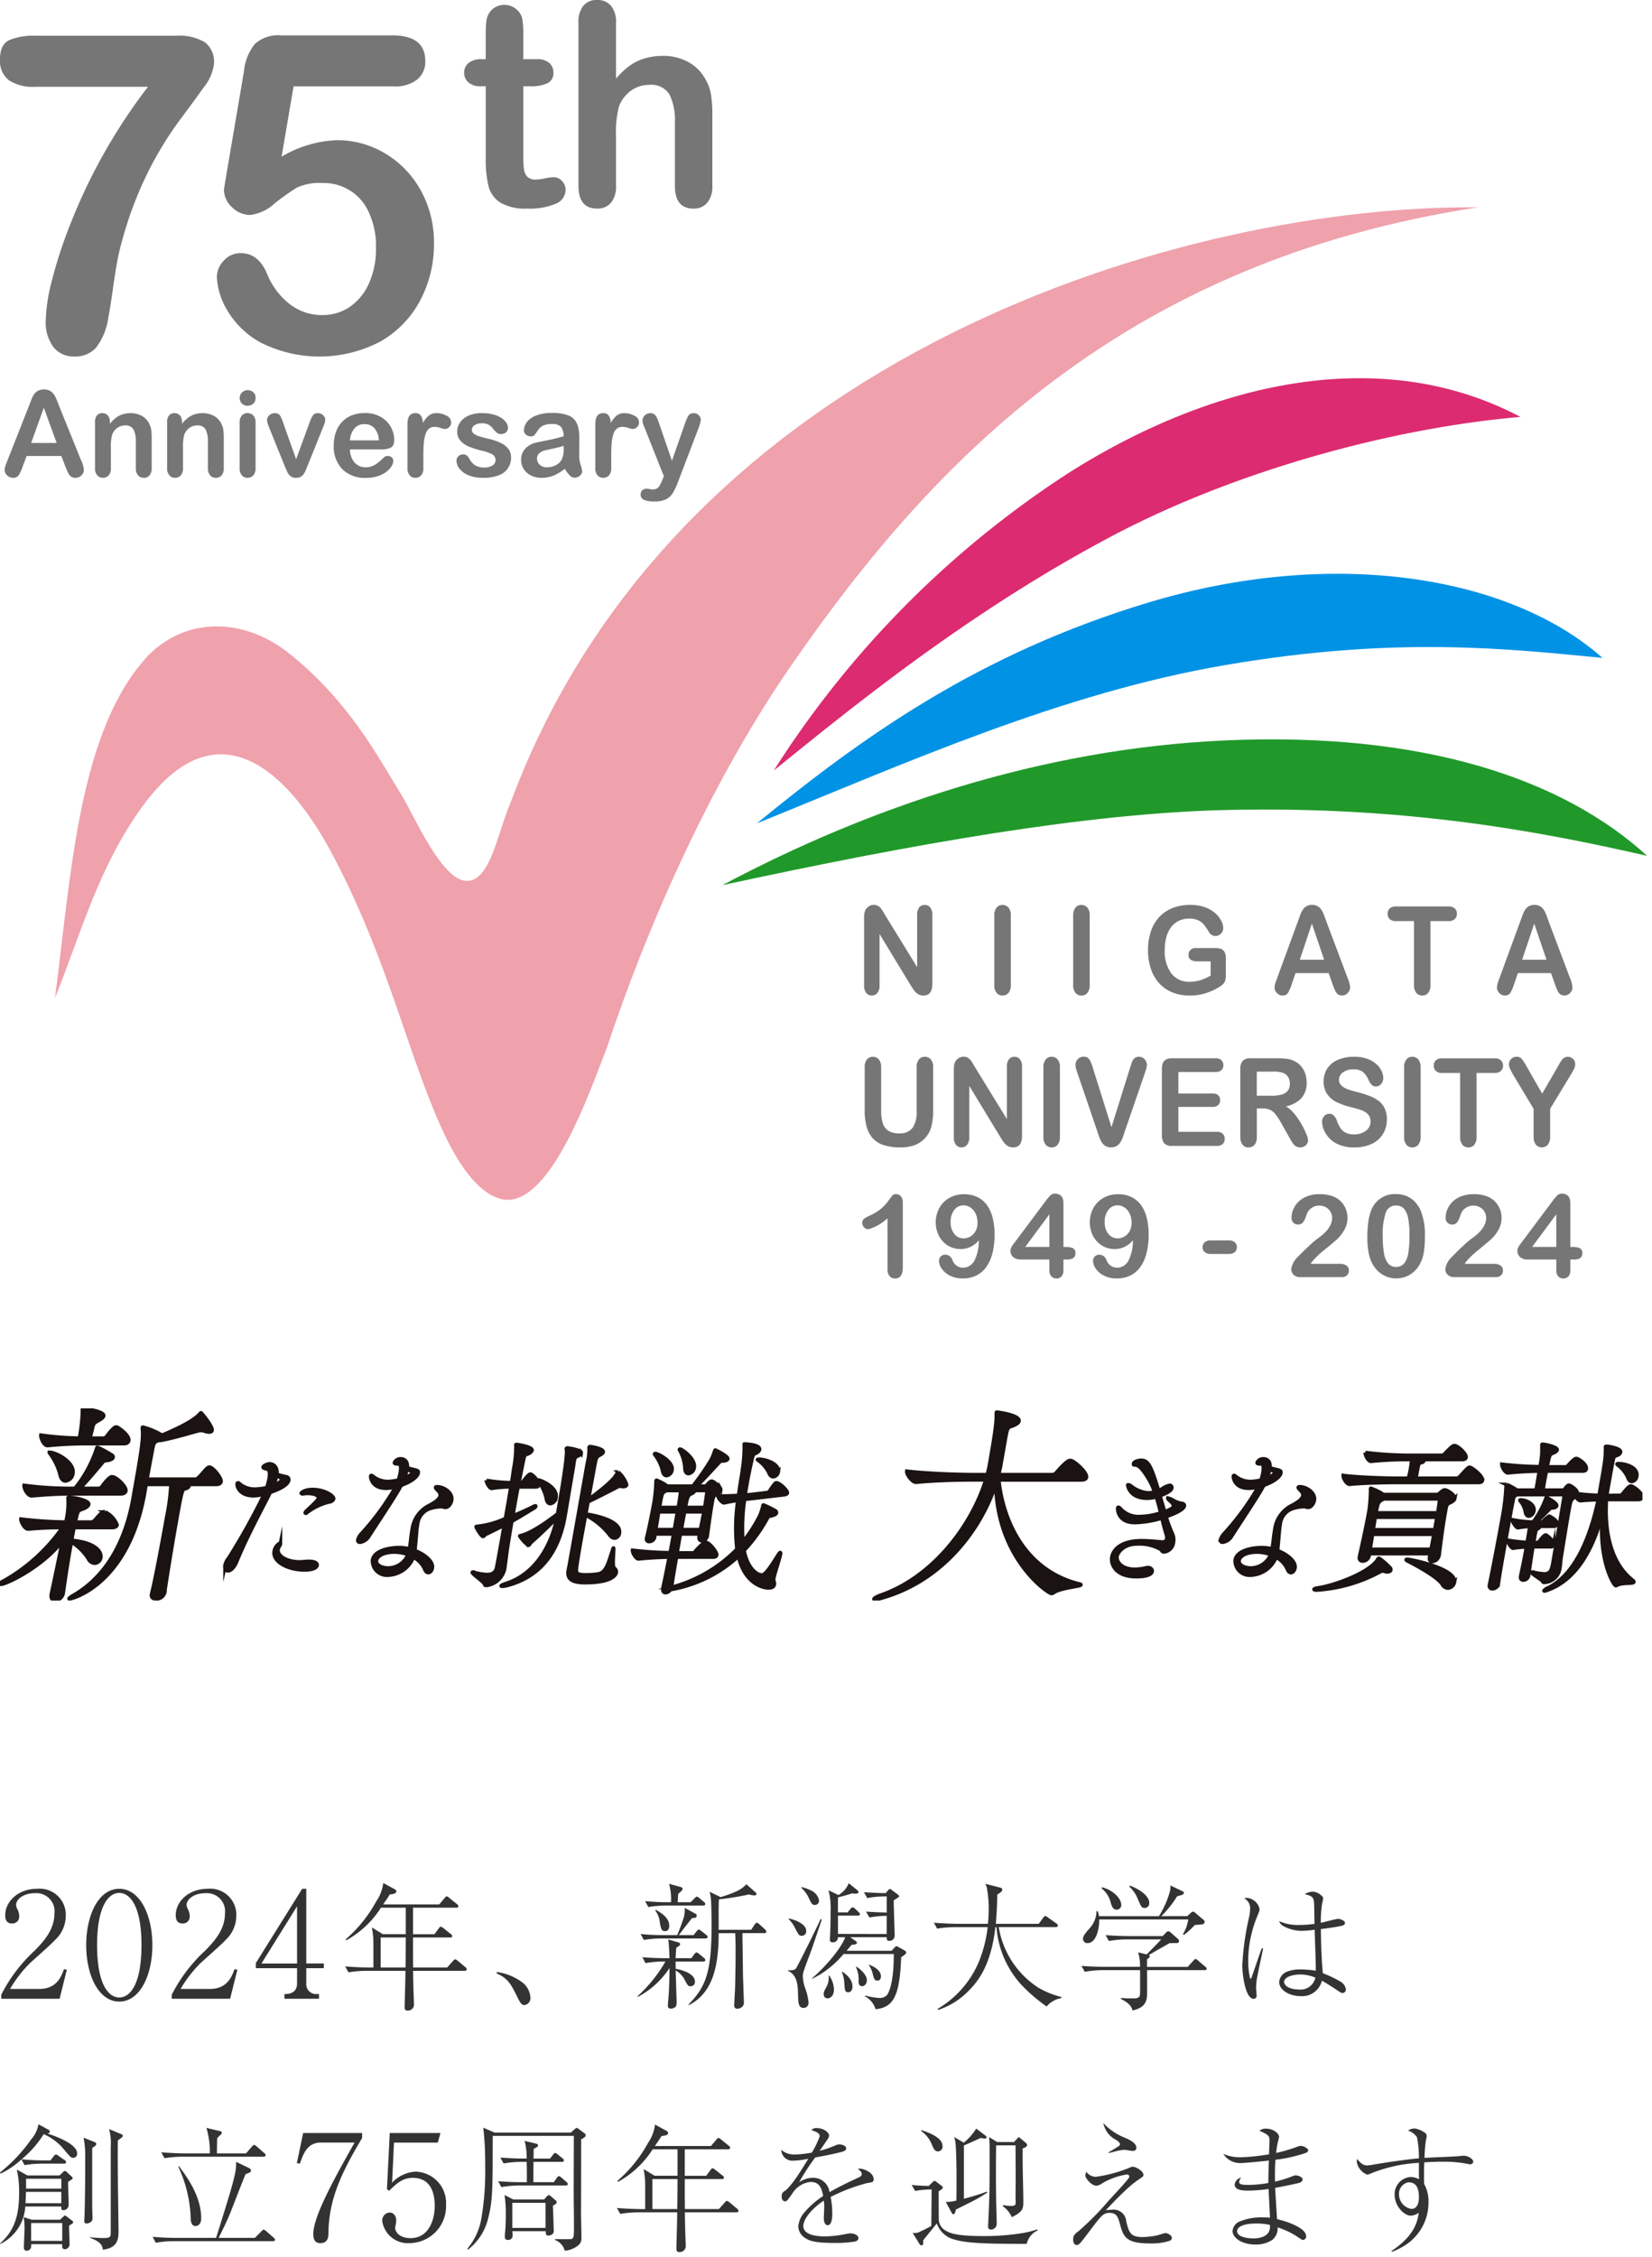 <svg xmlns="http://www.w3.org/2000/svg" xmlns:xlink="http://www.w3.org/1999/xlink" width="224" height="306" viewBox="0 0 224 306">
  <defs>
    <clipPath id="clip-path">
      <rect id="長方形_594" data-name="長方形 594" width="223.34" height="173.33" fill="none"/>
    </clipPath>
    <clipPath id="clip-path-2">
      <rect id="長方形_735" data-name="長方形 735" width="222.706" height="26.052" fill="none"/>
    </clipPath>
  </defs>
  <g id="copy_smp" transform="translate(-6668 232)">
    <g id="グループ_185" data-name="グループ 185" transform="translate(6471 -429.863)">
      <g id="グループ_183" data-name="グループ 183" transform="translate(197 197.863)">
        <g id="グループ_83" data-name="グループ 83" transform="translate(0)" clip-path="url(#clip-path)">
          <path id="パス_114" data-name="パス 114" d="M28.629,215.273c2.191-16.446,3.129-36.562,12.831-46.658,5.3-5.136,13-4.878,19.043,0,8.017,6.471,11.8,13.7,15.1,19.069,1.769,2.881,5.43,11.557,8.81,11.679,3.283.119,4.222-6.56,6.112-10.91,22.849-60.992,91.977-80.775,131.09-80.407-47.871,7.315-73.824,34.074-93.305,62.338-11.422,16.571-19.83,36.532-24.777,51.418-2.242,5.723-7.493,21.243-13.806,20.792-2.709-.313-5.615-3.086-8.5-9.338-4.781-10.363-7.42-23.318-15.089-37.705-4.905-9.2-14.771-21.292-25.707-6.2C34.6,197.39,32.181,206.405,28.629,215.273Z" transform="translate(-21.182 -79.939)" fill="#efa1ac"/>
          <path id="パス_115" data-name="パス 115" d="M403.393,250.307a132.8,132.8,0,0,1,39.976-40.338c19.279-12.218,42.22-17.652,61.256-7.594-17.8,1.542-39,7.456-55.558,16.246C429.393,229.062,413.591,242.091,403.393,250.307Z" transform="translate(-298.466 -145.854)" fill="#dc2b70"/>
          <path id="パス_116" data-name="パス 116" d="M394.524,332.9c20.456-8.288,41.379-17.679,63.551-21.468,23.24-3.972,38.422-2.184,51.115-.969-12.6-11.171-36.6-15.045-61.61-7.494C424.511,309.935,408.825,321.2,394.524,332.9Z" transform="translate(-291.904 -221.272)" fill="#0092e5"/>
          <path id="パス_117" data-name="パス 117" d="M376.59,405.121c19.771-10.517,43.07-18.451,67.9-19.608,27.2-1.268,46.151,5.27,57.484,15.638-14.418-3.3-32.609-6.762-56.793-6.225C426.077,395.349,402.7,399.477,376.59,405.121Z" transform="translate(-278.635 -285.121)" fill="#20992a"/>
          <path id="パス_118" data-name="パス 118" d="M4.774,18.634H23.812a6.939,6.939,0,0,1,3.973.883,3.345,3.345,0,0,1,1.229,2.915A6.308,6.308,0,0,1,27.571,25.7q-1.444,2.032-3.288,4.49a48.358,48.358,0,0,0-3.8,6.109,50.668,50.668,0,0,0-3.587,8.922q-.686,2.326-.972,3.857t-.629,3.975q-.343,2.444-.6,3.739a8.646,8.646,0,0,1-1.7,4.166,3.847,3.847,0,0,1-2.93,1.163,3.487,3.487,0,0,1-2.8-1.251,5.6,5.6,0,0,1-1.058-3.7,23.5,23.5,0,0,1,.772-5.123A62.308,62.308,0,0,1,9.49,44.294,76.187,76.187,0,0,1,20.067,25.553H4.774a5.911,5.911,0,0,1-3.587-.9A3.3,3.3,0,0,1,0,21.843q0-2.032,1.258-2.62a8.481,8.481,0,0,1,3.516-.589" transform="translate(0 -13.787)" fill="#767676"/>
          <path id="パス_119" data-name="パス 119" d="M137.025,25.326H123.446l-1.629,9.54a15.7,15.7,0,0,1,7.489-2.238,12.5,12.5,0,0,1,5.131,1.06,13.2,13.2,0,0,1,4.188,2.93,13.635,13.635,0,0,1,2.83,4.431,14.629,14.629,0,0,1,1.029,5.506,16.33,16.33,0,0,1-1.858,7.773,13.935,13.935,0,0,1-5.36,5.565,17.745,17.745,0,0,1-16.38.118,11.907,11.907,0,0,1-4.517-4.461,9.729,9.729,0,0,1-1.329-4.4,3.219,3.219,0,0,1,.929-2.179,3.005,3.005,0,0,1,2.33-1.03q2.4,0,3.573,2.856a9.9,9.9,0,0,0,3.087,4.078,7.066,7.066,0,0,0,4.345,1.458,6.493,6.493,0,0,0,3.859-1.178,7.6,7.6,0,0,0,2.558-3.239,11.586,11.586,0,0,0,.9-4.681,10.978,10.978,0,0,0-.972-4.829,6.65,6.65,0,0,0-6.232-3.975,7.357,7.357,0,0,0-3.516.618,31.029,31.029,0,0,0-3.044,2.164,5.92,5.92,0,0,1-3.273,1.546,3.486,3.486,0,0,1-2.487-1.045,3.212,3.212,0,0,1-1.086-2.37q0-.147.314-2l2.4-14.1a6.858,6.858,0,0,1,1.486-3.681,4.7,4.7,0,0,1,3.545-1.148h15.093q4.459,0,4.459,3.5a3.117,3.117,0,0,1-1.086,2.473,4.761,4.761,0,0,1-3.2.942" transform="translate(-83.638 -13.619)" fill="#767676"/>
          <path id="パス_120" data-name="パス 120" d="M244.317,9.88h.56V6.821q0-1.231.065-1.931a2.851,2.851,0,0,1,.364-1.2,2.3,2.3,0,0,1,.858-.849,2.436,2.436,0,0,1,1.25-.326,2.515,2.515,0,0,1,1.754.728,2.158,2.158,0,0,1,.662,1.185,10.753,10.753,0,0,1,.14,1.987V9.88h1.866a2.387,2.387,0,0,1,1.651.513,1.692,1.692,0,0,1,.569,1.315,1.472,1.472,0,0,1-.812,1.436,5.262,5.262,0,0,1-2.323.41h-.951V22.92a15.146,15.146,0,0,0,.084,1.837A1.872,1.872,0,0,0,250.5,25.8a1.53,1.53,0,0,0,1.185.4,6.325,6.325,0,0,0,1.212-.159,6.322,6.322,0,0,1,1.194-.158,1.536,1.536,0,0,1,1.11.494A1.661,1.661,0,0,1,255.7,27.6a2.044,2.044,0,0,1-1.343,1.884,9.079,9.079,0,0,1-3.862.653,6.673,6.673,0,0,1-3.619-.8,3.721,3.721,0,0,1-1.614-2.22,15.06,15.06,0,0,1-.382-3.787V13.555h-.672a2.423,2.423,0,0,1-1.679-.522,1.706,1.706,0,0,1-.578-1.324,1.645,1.645,0,0,1,.606-1.315,2.66,2.66,0,0,1,1.763-.513" transform="translate(-179.015 -1.858)" fill="#767676"/>
          <path id="パス_121" data-name="パス 121" d="M306.642,3.1v7.555a10.883,10.883,0,0,1,1.894-1.772,6.823,6.823,0,0,1,2.043-.98,8.566,8.566,0,0,1,2.406-.326,7.063,7.063,0,0,1,3.442.821,5.864,5.864,0,0,1,2.36,2.388,5.847,5.847,0,0,1,.728,2.043,16.149,16.149,0,0,1,.187,2.6v9.757A3.374,3.374,0,0,1,319,27.5a2.367,2.367,0,0,1-1.856.783q-2.519,0-2.518-3.1v-8.6a7.885,7.885,0,0,0-.728-3.759,2.87,2.87,0,0,0-2.761-1.315,4.138,4.138,0,0,0-2.453.774,4.658,4.658,0,0,0-1.632,2.117,13.541,13.541,0,0,0-.41,4.048v6.735a3.442,3.442,0,0,1-.681,2.3,2.362,2.362,0,0,1-1.894.793q-2.518,0-2.518-3.1V3.1a3.5,3.5,0,0,1,.662-2.323A2.311,2.311,0,0,1,304.067,0a2.376,2.376,0,0,1,1.894.783,3.438,3.438,0,0,1,.681,2.313" transform="translate(-223.113)" fill="#767676"/>
          <path id="パス_122" data-name="パス 122" d="M453.36,473.108l4.3,7v-7.066a1.634,1.634,0,0,1,.275-1.033.9.9,0,0,1,.742-.344.927.927,0,0,1,.761.344,1.617,1.617,0,0,1,.279,1.033v9.342q0,1.565-1.206,1.564a1.494,1.494,0,0,1-.543-.093,1.357,1.357,0,0,1-.452-.3,2.838,2.838,0,0,1-.392-.474q-.181-.271-.362-.555l-4.2-6.919v6.96a1.562,1.562,0,0,1-.294,1.029.942.942,0,0,1-.754.348.932.932,0,0,1-.761-.352,1.593,1.593,0,0,1-.286-1.025v-9.164a2.771,2.771,0,0,1,.121-.915,1.283,1.283,0,0,1,.475-.6,1.228,1.228,0,0,1,.716-.231,1.166,1.166,0,0,1,.516.105,1.268,1.268,0,0,1,.377.284,2.916,2.916,0,0,1,.331.462q.17.283.351.591" transform="translate(-333.301 -348.981)" fill="#767676"/>
          <path id="パス_123" data-name="パス 123" d="M518.328,482.483v-9.358a1.657,1.657,0,0,1,.309-1.094,1,1,0,0,1,.8-.365,1.031,1.031,0,0,1,.818.361,1.641,1.641,0,0,1,.313,1.1v9.358a1.659,1.659,0,0,1-.313,1.1,1.025,1.025,0,0,1-.818.364,1,1,0,0,1-.8-.368,1.662,1.662,0,0,1-.313-1.1" transform="translate(-383.506 -348.981)" fill="#767676"/>
          <path id="パス_124" data-name="パス 124" d="M559.443,482.483v-9.358a1.657,1.657,0,0,1,.309-1.094,1,1,0,0,1,.8-.365,1.031,1.031,0,0,1,.818.361,1.641,1.641,0,0,1,.313,1.1v9.358a1.659,1.659,0,0,1-.313,1.1,1.025,1.025,0,0,1-.818.364,1,1,0,0,1-.8-.368,1.662,1.662,0,0,1-.313-1.1" transform="translate(-413.926 -348.981)" fill="#767676"/>
          <path id="パス_125" data-name="パス 125" d="M609.014,478.918v2.277a2.553,2.553,0,0,1-.083.725,1.156,1.156,0,0,1-.305.49,2.9,2.9,0,0,1-.569.422,8.6,8.6,0,0,1-1.929.85,7.255,7.255,0,0,1-2.019.267,6.164,6.164,0,0,1-2.321-.421A4.854,4.854,0,0,1,600,482.3a5.472,5.472,0,0,1-1.134-1.945,7.773,7.773,0,0,1-.4-2.552,7.979,7.979,0,0,1,.384-2.536,5.28,5.28,0,0,1,1.13-1.952,4.924,4.924,0,0,1,1.816-1.228,6.527,6.527,0,0,1,2.427-.425,5.629,5.629,0,0,1,1.974.32,4.262,4.262,0,0,1,1.394.806,3.549,3.549,0,0,1,.806,1.029,2.208,2.208,0,0,1,.271.964,1.066,1.066,0,0,1-.313.774,1.01,1.01,0,0,1-.75.32.951.951,0,0,1-.463-.121,1.075,1.075,0,0,1-.373-.34,9.6,9.6,0,0,0-.7-1.053,2.275,2.275,0,0,0-.772-.6,2.768,2.768,0,0,0-1.239-.243,3.218,3.218,0,0,0-1.386.287,2.893,2.893,0,0,0-1.044.835,3.862,3.862,0,0,0-.663,1.341,6.308,6.308,0,0,0-.23,1.758,5.07,5.07,0,0,0,.893,3.217,3,3,0,0,0,2.49,1.126,4.753,4.753,0,0,0,1.458-.218,7.122,7.122,0,0,0,1.383-.624v-1.928h-1.733a1.786,1.786,0,0,1-.946-.2.751.751,0,0,1-.32-.689.877.877,0,0,1,.267-.657,1,1,0,0,1,.727-.259H607.5a3.017,3.017,0,0,1,.791.09.9.9,0,0,1,.524.4,1.72,1.72,0,0,1,.2.924" transform="translate(-442.803 -348.981)" fill="#767676"/>
          <path id="パス_126" data-name="パス 126" d="M672.3,482.4l-.527-1.491h-4.491l-.527,1.523a5.508,5.508,0,0,1-.527,1.2.812.812,0,0,1-.716.312,1.016,1.016,0,0,1-.746-.332,1.053,1.053,0,0,1-.324-.754,1.8,1.8,0,0,1,.075-.5q.076-.259.249-.721l2.826-7.713q.12-.332.29-.8a4.132,4.132,0,0,1,.362-.774,1.513,1.513,0,0,1,.5-.5,1.458,1.458,0,0,1,.772-.191,1.474,1.474,0,0,1,.78.191,1.543,1.543,0,0,1,.5.49,3.53,3.53,0,0,1,.324.644q.132.345.335.919l2.886,7.665a4.087,4.087,0,0,1,.339,1.272,1.09,1.09,0,0,1-.32.758,1.018,1.018,0,0,1-.772.344.9.9,0,0,1-.769-.376,2.605,2.605,0,0,1-.275-.535q-.147-.361-.253-.636m-4.431-3.3h3.3l-1.665-4.9Z" transform="translate(-491.615 -348.981)" fill="#767676"/>
          <path id="パス_127" data-name="パス 127" d="M731.618,474.43h-2.441v8.629a1.671,1.671,0,0,1-.309,1.106,1,1,0,0,1-.8.36,1.018,1.018,0,0,1-.81-.364,1.658,1.658,0,0,1-.313-1.1V474.43h-2.441a1.179,1.179,0,0,1-.851-.271.955.955,0,0,1-.279-.717.944.944,0,0,1,.29-.729,1.2,1.2,0,0,1,.84-.267h7.113a1.194,1.194,0,0,1,.863.275.961.961,0,0,1,.283.721.942.942,0,0,1-.286.717,1.208,1.208,0,0,1-.859.271" transform="translate(-535.218 -349.557)" fill="#767676"/>
          <path id="パス_128" data-name="パス 128" d="M788.2,482.4l-.527-1.491h-4.491l-.527,1.523a5.51,5.51,0,0,1-.528,1.2.812.812,0,0,1-.716.312,1.016,1.016,0,0,1-.746-.332,1.053,1.053,0,0,1-.324-.754,1.8,1.8,0,0,1,.075-.5q.076-.259.249-.721l2.826-7.713q.12-.332.29-.8a4.125,4.125,0,0,1,.362-.774,1.513,1.513,0,0,1,.5-.5,1.458,1.458,0,0,1,.772-.191,1.474,1.474,0,0,1,.78.191,1.542,1.542,0,0,1,.5.49,3.53,3.53,0,0,1,.324.644q.132.345.335.919l2.886,7.665a4.09,4.09,0,0,1,.339,1.272,1.09,1.09,0,0,1-.32.758,1.018,1.018,0,0,1-.772.344.9.9,0,0,1-.769-.376,2.605,2.605,0,0,1-.275-.535q-.147-.361-.253-.636m-4.431-3.3h3.3l-1.665-4.9Z" transform="translate(-577.364 -348.981)" fill="#767676"/>
          <path id="パス_129" data-name="パス 129" d="M450.746,557.984v-5.712a1.672,1.672,0,0,1,.305-1.094.994.994,0,0,1,.8-.365,1.019,1.019,0,0,1,.825.365,1.672,1.672,0,0,1,.305,1.094v5.842a5.7,5.7,0,0,0,.207,1.665,1.913,1.913,0,0,0,.735,1.038,2.55,2.55,0,0,0,1.477.369,2.135,2.135,0,0,0,1.854-.75,3.879,3.879,0,0,0,.543-2.272v-5.891a1.685,1.685,0,0,1,.3-1.1,1,1,0,0,1,.806-.36,1.032,1.032,0,0,1,.818.36,1.643,1.643,0,0,1,.313,1.1v5.712a9.053,9.053,0,0,1-.253,2.325,3.691,3.691,0,0,1-2.355,2.512,5.731,5.731,0,0,1-1.869.275,7.208,7.208,0,0,1-2.193-.3,3.454,3.454,0,0,1-1.5-.916,3.76,3.76,0,0,1-.851-1.588,8.653,8.653,0,0,1-.271-2.313" transform="translate(-333.502 -407.541)" fill="#767676"/>
          <path id="パス_130" data-name="パス 130" d="M500.131,552.254l4.3,7v-7.066a1.634,1.634,0,0,1,.275-1.033.9.9,0,0,1,.742-.344.926.926,0,0,1,.761.344,1.617,1.617,0,0,1,.279,1.033v9.342q0,1.565-1.206,1.564a1.494,1.494,0,0,1-.543-.093,1.357,1.357,0,0,1-.452-.3,2.84,2.84,0,0,1-.392-.474q-.181-.271-.362-.555l-4.2-6.919v6.96a1.562,1.562,0,0,1-.294,1.029.942.942,0,0,1-.754.348.932.932,0,0,1-.761-.352,1.593,1.593,0,0,1-.286-1.025v-9.164a2.772,2.772,0,0,1,.121-.915,1.285,1.285,0,0,1,.475-.6,1.229,1.229,0,0,1,.716-.231,1.165,1.165,0,0,1,.516.105,1.266,1.266,0,0,1,.377.284,2.906,2.906,0,0,1,.331.462q.17.283.351.591" transform="translate(-367.907 -407.54)" fill="#767676"/>
          <path id="パス_131" data-name="パス 131" d="M543.919,561.629V552.27a1.657,1.657,0,0,1,.309-1.094,1,1,0,0,1,.8-.365,1.03,1.03,0,0,1,.818.361,1.641,1.641,0,0,1,.313,1.1v9.358a1.659,1.659,0,0,1-.313,1.1,1.025,1.025,0,0,1-.818.364,1,1,0,0,1-.8-.368,1.662,1.662,0,0,1-.313-1.1" transform="translate(-402.44 -407.54)" fill="#767676"/>
          <path id="パス_132" data-name="パス 132" d="M563.019,552.393l2.5,7.965,2.51-8.022q.2-.632.294-.879a1.166,1.166,0,0,1,.324-.446.9.9,0,0,1,.618-.2.979.979,0,0,1,.531.154,1.094,1.094,0,0,1,.384.409,1.062,1.062,0,0,1,.139.514,1.793,1.793,0,0,1-.045.385,3.666,3.666,0,0,1-.113.4q-.068.2-.136.41l-2.675,7.762q-.143.446-.286.846a3.693,3.693,0,0,1-.332.705,1.529,1.529,0,0,1-.5.5,1.422,1.422,0,0,1-.765.194,1.448,1.448,0,0,1-.765-.19,1.5,1.5,0,0,1-.505-.5,3.814,3.814,0,0,1-.335-.709q-.143-.4-.286-.842l-2.63-7.7q-.068-.21-.139-.413a3.422,3.422,0,0,1-.121-.437,2.013,2.013,0,0,1-.049-.4,1.1,1.1,0,0,1,.309-.754,1,1,0,0,1,.776-.34.882.882,0,0,1,.81.377,5.21,5.21,0,0,1,.486,1.2" transform="translate(-414.81 -407.541)" fill="#767676"/>
          <path id="パス_133" data-name="パス 133" d="M612.967,553.447h-5.041v2.917h4.642a1.054,1.054,0,0,1,.765.247.871.871,0,0,1,.252.652.905.905,0,0,1-.249.66,1.03,1.03,0,0,1-.768.255h-4.642v3.379h5.214a1.092,1.092,0,0,1,.8.263.942.942,0,0,1,.267.7.919.919,0,0,1-.267.684,1.09,1.09,0,0,1-.8.264h-6.081a1.371,1.371,0,0,1-1.051-.349,1.634,1.634,0,0,1-.32-1.126v-8.929a2.133,2.133,0,0,1,.143-.846.925.925,0,0,1,.448-.478,1.77,1.77,0,0,1,.78-.15h5.908a1.093,1.093,0,0,1,.795.255.894.894,0,0,1,.26.669.906.906,0,0,1-.26.677,1.1,1.1,0,0,1-.795.255" transform="translate(-448.143 -408.117)" fill="#767676"/>
          <path id="パス_134" data-name="パス 134" d="M649.589,558.39h-.783v3.816a1.667,1.667,0,0,1-.309,1.11,1.017,1.017,0,0,1-.806.356.994.994,0,0,1-.829-.373,1.739,1.739,0,0,1-.294-1.094v-9.14a1.622,1.622,0,0,1,.324-1.126,1.373,1.373,0,0,1,1.047-.348h3.64a10.364,10.364,0,0,1,1.289.068,3.078,3.078,0,0,1,.964.28,2.791,2.791,0,0,1,.919.673,2.98,2.98,0,0,1,.607,1.017,3.616,3.616,0,0,1,.207,1.227,3.1,3.1,0,0,1-.7,2.123,3.91,3.91,0,0,1-2.114,1.126,4.165,4.165,0,0,1,1.138,1,10.206,10.206,0,0,1,.968,1.414,10.827,10.827,0,0,1,.663,1.354,2.824,2.824,0,0,1,.237.831.9.9,0,0,1-.139.466,1,1,0,0,1-.381.364,1.127,1.127,0,0,1-.558.134,1.033,1.033,0,0,1-.633-.19,1.783,1.783,0,0,1-.441-.482q-.185-.292-.5-.859l-.9-1.6a8.892,8.892,0,0,0-.863-1.345,2.149,2.149,0,0,0-.772-.632,2.48,2.48,0,0,0-.987-.17m1.281-4.991h-2.065v3.266h2a5.266,5.266,0,0,0,1.356-.15,1.572,1.572,0,0,0,.84-.511,1.543,1.543,0,0,0,.29-.993,1.619,1.619,0,0,0-.234-.871,1.438,1.438,0,0,0-.648-.563,4.35,4.35,0,0,0-1.545-.178" transform="translate(-478.389 -408.117)" fill="#767676"/>
          <path id="パス_135" data-name="パス 135" d="M697.964,559.328a3.685,3.685,0,0,1-.516,1.937,3.5,3.5,0,0,1-1.511,1.345,5.325,5.325,0,0,1-2.358.486,5.008,5.008,0,0,1-2.7-.664,3.731,3.731,0,0,1-1.224-1.276,3.048,3.048,0,0,1-.471-1.552,1.077,1.077,0,0,1,.283-.749.929.929,0,0,1,.72-.312.818.818,0,0,1,.6.243,1.937,1.937,0,0,1,.419.721,4.949,4.949,0,0,0,.456.948,1.887,1.887,0,0,0,.69.628,2.391,2.391,0,0,0,1.168.247,2.5,2.5,0,0,0,1.616-.5,1.532,1.532,0,0,0,.622-1.244,1.372,1.372,0,0,0-.335-.96,2.139,2.139,0,0,0-.866-.563,14.082,14.082,0,0,0-1.42-.413,9.868,9.868,0,0,1-1.993-.7,3.27,3.27,0,0,1-1.274-1.094,2.992,2.992,0,0,1-.471-1.722,3.115,3.115,0,0,1,.5-1.742,3.175,3.175,0,0,1,1.439-1.171,5.534,5.534,0,0,1,2.215-.409,5.124,5.124,0,0,1,1.759.271,3.654,3.654,0,0,1,1.232.721,2.979,2.979,0,0,1,.716.944,2.311,2.311,0,0,1,.226.964,1.189,1.189,0,0,1-.282.774.876.876,0,0,1-.7.344.777.777,0,0,1-.585-.207,2.794,2.794,0,0,1-.433-.677,3.06,3.06,0,0,0-.723-1.049,2.006,2.006,0,0,0-1.356-.377,2.23,2.23,0,0,0-1.4.409,1.212,1.212,0,0,0-.531.984,1.048,1.048,0,0,0,.181.616,1.552,1.552,0,0,0,.5.446,3.238,3.238,0,0,0,.64.292q.324.105,1.07.308a15.968,15.968,0,0,1,1.692.519,5.02,5.02,0,0,1,1.288.689,2.777,2.777,0,0,1,.829,1.025,3.489,3.489,0,0,1,.3,1.519" transform="translate(-509.921 -407.541)" fill="#767676"/>
          <path id="パス_136" data-name="パス 136" d="M731.946,561.629V552.27a1.657,1.657,0,0,1,.309-1.094,1,1,0,0,1,.8-.365,1.03,1.03,0,0,1,.817.361,1.641,1.641,0,0,1,.313,1.1v9.358a1.659,1.659,0,0,1-.313,1.1,1.025,1.025,0,0,1-.817.364,1,1,0,0,1-.8-.368,1.662,1.662,0,0,1-.313-1.1" transform="translate(-541.56 -407.54)" fill="#767676"/>
          <path id="パス_137" data-name="パス 137" d="M755.663,553.577h-2.441v8.629a1.671,1.671,0,0,1-.309,1.106,1,1,0,0,1-.8.36,1.018,1.018,0,0,1-.81-.364,1.658,1.658,0,0,1-.313-1.1v-8.629H748.55a1.179,1.179,0,0,1-.851-.271.955.955,0,0,1-.279-.717.944.944,0,0,1,.29-.729,1.2,1.2,0,0,1,.84-.267h7.113a1.194,1.194,0,0,1,.863.275.961.961,0,0,1,.283.721.942.942,0,0,1-.286.717,1.208,1.208,0,0,1-.859.271" transform="translate(-553.009 -408.117)" fill="#767676"/>
          <path id="パス_138" data-name="パス 138" d="M789.935,561.629v-3.768l-2.7-4.5a9.725,9.725,0,0,1-.5-.948,1.532,1.532,0,0,1-.147-.591.979.979,0,0,1,.3-.713,1,1,0,0,1,.735-.3.863.863,0,0,1,.7.279,8.4,8.4,0,0,1,.712,1.114l2.065,3.606,2.087-3.606.316-.559a3.479,3.479,0,0,1,.283-.426,1.16,1.16,0,0,1,.343-.3,1.012,1.012,0,0,1,1.164.191.961.961,0,0,1,.283.685,1.523,1.523,0,0,1-.143.632,8.312,8.312,0,0,1-.49.875l-2.765,4.562v3.768a1.645,1.645,0,0,1-.317,1.1,1.078,1.078,0,0,1-1.613,0,1.671,1.671,0,0,1-.309-1.106" transform="translate(-581.99 -407.54)" fill="#767676"/>
          <path id="パス_139" data-name="パス 139" d="M10.672,213.471l-.553-1.454H5.41L4.857,213.5a5.2,5.2,0,0,1-.553,1.173.879.879,0,0,1-.75.3,1.1,1.1,0,0,1-.782-.324.993.993,0,0,1-.34-.735,1.634,1.634,0,0,1,.079-.49q.079-.253.261-.7l2.963-7.521.3-.778a3.954,3.954,0,0,1,.379-.755,1.543,1.543,0,0,1,.53-.486,1.621,1.621,0,0,1,.81-.186,1.639,1.639,0,0,1,.818.186,1.574,1.574,0,0,1,.53.478,3.361,3.361,0,0,1,.34.628q.138.336.351.9l3.026,7.474a3.758,3.758,0,0,1,.356,1.24,1.027,1.027,0,0,1-.336.739,1.1,1.1,0,0,1-.81.336,1.05,1.05,0,0,1-.474-.1.973.973,0,0,1-.332-.269,2.481,2.481,0,0,1-.288-.522q-.154-.352-.265-.62m-4.646-3.216H9.486l-1.746-4.78Z" transform="translate(-1.799 -150.199)" fill="#767676"/>
          <path id="パス_140" data-name="パス 140" d="M51.565,216.527v.261a3.775,3.775,0,0,1,1.244-1.1,3.313,3.313,0,0,1,1.552-.352,3.1,3.1,0,0,1,1.525.371,2.36,2.36,0,0,1,1,1.051,2.5,2.5,0,0,1,.276.853,8.843,8.843,0,0,1,.063,1.169v4.013a1.428,1.428,0,0,1-.3.98.984.984,0,0,1-.77.332,1,1,0,0,1-.782-.34,1.422,1.422,0,0,1-.3-.972V219.2a3.591,3.591,0,0,0-.3-1.632A1.206,1.206,0,0,0,53.6,217a1.75,1.75,0,0,0-1.051.344,1.974,1.974,0,0,0-.7.944,6.746,6.746,0,0,0-.158,1.8v2.7a1.4,1.4,0,0,1-.3.984,1.025,1.025,0,0,1-.786.328.977.977,0,0,1-.766-.34,1.42,1.42,0,0,1-.3-.972v-6.234a1.356,1.356,0,0,1,.269-.921.929.929,0,0,1,.735-.3,1,1,0,0,1,.513.134.962.962,0,0,1,.367.4,1.421,1.421,0,0,1,.138.656" transform="translate(-36.656 -159.323)" fill="#767676"/>
          <path id="パス_141" data-name="パス 141" d="M89.139,216.527v.261a3.775,3.775,0,0,1,1.244-1.1,3.313,3.313,0,0,1,1.552-.352,3.1,3.1,0,0,1,1.525.371,2.36,2.36,0,0,1,1,1.051,2.5,2.5,0,0,1,.277.853,8.844,8.844,0,0,1,.063,1.169v4.013a1.428,1.428,0,0,1-.3.98.984.984,0,0,1-.77.332,1,1,0,0,1-.782-.34,1.422,1.422,0,0,1-.3-.972V219.2a3.591,3.591,0,0,0-.3-1.632A1.206,1.206,0,0,0,91.177,217a1.75,1.75,0,0,0-1.051.344,1.974,1.974,0,0,0-.7.944,6.746,6.746,0,0,0-.158,1.8v2.7a1.4,1.4,0,0,1-.3.984,1.025,1.025,0,0,1-.786.328.977.977,0,0,1-.766-.34,1.42,1.42,0,0,1-.3-.972v-6.234a1.356,1.356,0,0,1,.269-.921.929.929,0,0,1,.735-.3,1,1,0,0,1,.513.134.962.962,0,0,1,.367.4,1.421,1.421,0,0,1,.138.656" transform="translate(-64.456 -159.323)" fill="#767676"/>
          <path id="パス_142" data-name="パス 142" d="M126.022,205.475a1.138,1.138,0,0,1-.77-.276,1.073,1.073,0,0,1,.008-1.537,1.1,1.1,0,0,1,.762-.3,1.131,1.131,0,0,1,.743.269.958.958,0,0,1,.324.782.987.987,0,0,1-.316.778,1.093,1.093,0,0,1-.751.28m1.067,2.228v6.234a1.391,1.391,0,0,1-.308.98,1.021,1.021,0,0,1-.782.332.973.973,0,0,1-.77-.34,1.433,1.433,0,0,1-.3-.972v-6.17a1.384,1.384,0,0,1,.3-.964,1,1,0,0,1,.77-.324,1.033,1.033,0,0,1,.782.324,1.255,1.255,0,0,1,.308.9" transform="translate(-92.436 -150.468)" fill="#767676"/>
          <path id="パス_143" data-name="パス 143" d="M141.381,216.677l1.746,4.9,1.88-5.112a3.044,3.044,0,0,1,.434-.873.8.8,0,0,1,.648-.257.975.975,0,0,1,.7.277.863.863,0,0,1,.288.64,1.3,1.3,0,0,1-.051.332,3.146,3.146,0,0,1-.119.356l-.154.379-2.07,5.136q-.087.221-.225.561a2.9,2.9,0,0,1-.308.581,1.219,1.219,0,0,1-.419.375,1.262,1.262,0,0,1-.6.134,1.171,1.171,0,0,1-.731-.209,1.416,1.416,0,0,1-.4-.458q-.13-.249-.439-.983l-2.054-5.08q-.071-.19-.146-.379a3.267,3.267,0,0,1-.126-.387,1.38,1.38,0,0,1-.051-.34.827.827,0,0,1,.134-.439,1.047,1.047,0,0,1,.371-.355,1,1,0,0,1,.513-.138.816.816,0,0,1,.739.308,4.909,4.909,0,0,1,.446,1.035" transform="translate(-102.976 -159.323)" fill="#767676"/>
          <path id="パス_144" data-name="パス 144" d="M180.38,220.2h-4.219a2.863,2.863,0,0,0,.3,1.3,1.983,1.983,0,0,0,1.821,1.13,2.583,2.583,0,0,0,.707-.091,2.3,2.3,0,0,0,.62-.285,4.756,4.756,0,0,0,.553-.415q.253-.221.656-.6a.708.708,0,0,1,.474-.142.783.783,0,0,1,.537.182.65.65,0,0,1,.205.513,1.4,1.4,0,0,1-.229.684,2.712,2.712,0,0,1-.691.75,3.938,3.938,0,0,1-1.161.6,5.008,5.008,0,0,1-1.608.237,4.3,4.3,0,0,1-3.231-1.185,4.413,4.413,0,0,1-1.153-3.216,5.365,5.365,0,0,1,.284-1.774,3.906,3.906,0,0,1,.83-1.4,3.6,3.6,0,0,1,1.343-.9,4.82,4.82,0,0,1,1.77-.312,4.2,4.2,0,0,1,2.169.533,3.506,3.506,0,0,1,1.355,1.379,3.623,3.623,0,0,1,.45,1.722q0,.813-.466,1.055a2.907,2.907,0,0,1-1.311.241m-4.219-1.225h3.911a2.622,2.622,0,0,0-.6-1.655,1.785,1.785,0,0,0-1.363-.549,1.726,1.726,0,0,0-1.323.557,2.771,2.771,0,0,0-.628,1.647" transform="translate(-128.709 -159.278)" fill="#767676"/>
          <path id="パス_145" data-name="パス 145" d="M214.568,220.99v1.8a1.389,1.389,0,0,1-.308.984,1.027,1.027,0,0,1-.782.328.987.987,0,0,1-.767-.332,1.415,1.415,0,0,1-.3-.98v-6q0-1.454,1.051-1.454a.878.878,0,0,1,.774.34,1.876,1.876,0,0,1,.261,1,3.77,3.77,0,0,1,.794-1,1.642,1.642,0,0,1,1.086-.34,2.783,2.783,0,0,1,1.319.34,1.015,1.015,0,0,1,.64.9.856.856,0,0,1-.273.652.845.845,0,0,1-.589.257,2.7,2.7,0,0,1-.573-.146,2.662,2.662,0,0,0-.8-.146,1.172,1.172,0,0,0-.774.249,1.593,1.593,0,0,0-.466.739,5.157,5.157,0,0,0-.229,1.165q-.063.675-.063,1.647" transform="translate(-157.161 -159.323)" fill="#767676"/>
          <path id="パス_146" data-name="パス 146" d="M245.381,221.283a2.5,2.5,0,0,1-1.719,2.493,5.755,5.755,0,0,1-2.066.328,5.042,5.042,0,0,1-1.991-.356,2.9,2.9,0,0,1-1.224-.889,1.791,1.791,0,0,1-.4-1.071.828.828,0,0,1,.253-.608.867.867,0,0,1,.64-.253.747.747,0,0,1,.521.166,1.81,1.81,0,0,1,.348.466,2.361,2.361,0,0,0,.794.861,2.392,2.392,0,0,0,1.26.285,1.822,1.822,0,0,0,1.063-.288.811.811,0,0,0,.415-.66.9.9,0,0,0-.43-.83,5.325,5.325,0,0,0-1.418-.5,11.752,11.752,0,0,1-1.813-.581,2.983,2.983,0,0,1-1.118-.8,1.836,1.836,0,0,1-.419-1.225,2.159,2.159,0,0,1,.387-1.225,2.653,2.653,0,0,1,1.142-.921,4.368,4.368,0,0,1,1.821-.344,5.991,5.991,0,0,1,1.505.174,3.756,3.756,0,0,1,1.114.466,2.3,2.3,0,0,1,.679.648,1.268,1.268,0,0,1,.233.7.8.8,0,0,1-.249.608.986.986,0,0,1-.707.237.865.865,0,0,1-.565-.19,3.71,3.71,0,0,1-.533-.569,1.95,1.95,0,0,0-.577-.506,1.816,1.816,0,0,0-.9-.19,1.764,1.764,0,0,0-.972.249.726.726,0,0,0-.387.62.672.672,0,0,0,.284.557,2.358,2.358,0,0,0,.766.359q.482.142,1.327.348a7.115,7.115,0,0,1,1.64.585,2.731,2.731,0,0,1,.964.8,1.778,1.778,0,0,1,.328,1.055" transform="translate(-176.083 -159.323)" fill="#767676"/>
          <path id="パス_147" data-name="パス 147" d="M277.559,222.842a6.679,6.679,0,0,1-1.513.912,4.232,4.232,0,0,1-1.639.3,3.107,3.107,0,0,1-1.458-.328,2.4,2.4,0,0,1-.968-.889,2.3,2.3,0,0,1-.34-1.217,2.177,2.177,0,0,1,.561-1.509,2.8,2.8,0,0,1,1.541-.838q.205-.048,1.019-.213t1.394-.3q.581-.138,1.26-.336a2.253,2.253,0,0,0-.344-1.252,1.538,1.538,0,0,0-1.26-.4,2.626,2.626,0,0,0-1.236.229,2.011,2.011,0,0,0-.711.687,7.286,7.286,0,0,1-.419.6.687.687,0,0,1-.525.146.918.918,0,0,1-.628-.233.759.759,0,0,1-.265-.6,1.825,1.825,0,0,1,.4-1.106,2.886,2.886,0,0,1,1.256-.885,5.663,5.663,0,0,1,2.125-.348,6.019,6.019,0,0,1,2.236.336,2.08,2.08,0,0,1,1.15,1.063,4.651,4.651,0,0,1,.336,1.928q0,.758,0,1.288t-.012,1.177a4.341,4.341,0,0,0,.2,1.268,3.988,3.988,0,0,1,.2.849.794.794,0,0,1-.312.6,1.045,1.045,0,0,1-.707.273.955.955,0,0,1-.656-.312,4.627,4.627,0,0,1-.687-.9m-.142-3.121a10.881,10.881,0,0,1-1.379.367q-.9.194-1.252.285a1.7,1.7,0,0,0-.664.356.91.91,0,0,0-.316.738,1.1,1.1,0,0,0,.371.834,1.374,1.374,0,0,0,.972.344,2.528,2.528,0,0,0,1.181-.28,1.873,1.873,0,0,0,.794-.723,3.3,3.3,0,0,0,.292-1.612Z" transform="translate(-200.984 -159.278)" fill="#767676"/>
          <path id="パス_148" data-name="パス 148" d="M312.495,220.99v1.8a1.389,1.389,0,0,1-.308.984,1.027,1.027,0,0,1-.782.328.987.987,0,0,1-.767-.332,1.415,1.415,0,0,1-.3-.98v-6q0-1.454,1.051-1.454a.878.878,0,0,1,.774.34,1.876,1.876,0,0,1,.261,1,3.769,3.769,0,0,1,.794-1,1.642,1.642,0,0,1,1.086-.34,2.783,2.783,0,0,1,1.319.34,1.015,1.015,0,0,1,.64.9.855.855,0,0,1-.273.652.845.845,0,0,1-.589.257,2.7,2.7,0,0,1-.573-.146,2.661,2.661,0,0,0-.8-.146,1.172,1.172,0,0,0-.774.249,1.593,1.593,0,0,0-.466.739,5.158,5.158,0,0,0-.229,1.165q-.063.675-.063,1.647" transform="translate(-229.616 -159.323)" fill="#767676"/>
          <path id="パス_149" data-name="パス 149" d="M336.916,224.372l.2-.482-2.655-6.684a2.5,2.5,0,0,1-.245-.838.98.98,0,0,1,.142-.514,1.059,1.059,0,0,1,.391-.379,1.029,1.029,0,0,1,.517-.142.846.846,0,0,1,.7.3,2.735,2.735,0,0,1,.419.849l1.825,5.309,1.73-4.938a8.528,8.528,0,0,1,.371-.94,1.1,1.1,0,0,1,.352-.458.972.972,0,0,1,.525-.119.926.926,0,0,1,.47.131.914.914,0,0,1,.348.351.952.952,0,0,1,.122.466q-.032.151-.1.427t-.174.561l-2.812,7.363a8.626,8.626,0,0,1-.711,1.525,2.338,2.338,0,0,1-.921.849,3.386,3.386,0,0,1-1.544.3,3.751,3.751,0,0,1-1.422-.206.749.749,0,0,1-.474-.75.729.729,0,0,1,.225-.573.972.972,0,0,1,.668-.2,1.236,1.236,0,0,1,.34.047,1.6,1.6,0,0,0,.356.047,1.28,1.28,0,0,0,.584-.111,1.024,1.024,0,0,0,.383-.383,5.917,5.917,0,0,0,.391-.8" transform="translate(-247.1 -159.323)" fill="#767676"/>
          <path id="パス_150" data-name="パス 150" d="M452.923,632.623v-6.935a6.242,6.242,0,0,1-2.606,1.486.77.77,0,0,1-.568-.255.823.823,0,0,1-.248-.591.668.668,0,0,1,.244-.572,5.407,5.407,0,0,1,.861-.473,6.423,6.423,0,0,0,1.475-.915,6.234,6.234,0,0,0,.979-1.074q.427-.595.556-.732a.667.667,0,0,1,.488-.137.781.781,0,0,1,.648.312,1.366,1.366,0,0,1,.244.861v8.725q0,1.532-1.044,1.532a.958.958,0,0,1-.747-.312,1.335,1.335,0,0,1-.282-.922" transform="translate(-332.582 -460.528)" fill="#767676"/>
          <path id="パス_151" data-name="パス 151" d="M493.663,628.661a3.444,3.444,0,0,1-1.124.9,3.112,3.112,0,0,1-1.376.3,3.219,3.219,0,0,1-2.412-1.055,3.5,3.5,0,0,1-.7-1.166,4.158,4.158,0,0,1,.031-2.888,3.561,3.561,0,0,1,.785-1.223,3.609,3.609,0,0,1,1.216-.808,4.063,4.063,0,0,1,1.558-.29,4.107,4.107,0,0,1,1.753.358,3.457,3.457,0,0,1,1.3,1.04,4.879,4.879,0,0,1,.808,1.718,8.951,8.951,0,0,1,.282,2.347,10.069,10.069,0,0,1-.3,2.579,5.424,5.424,0,0,1-.865,1.875,3.581,3.581,0,0,1-1.36,1.128,4.207,4.207,0,0,1-1.8.37,3.713,3.713,0,0,1-1.722-.377,2.929,2.929,0,0,1-1.112-.937,1.926,1.926,0,0,1-.381-1.078.811.811,0,0,1,.236-.571.79.79,0,0,1,.6-.252,1.026,1.026,0,0,1,.6.187,1.137,1.137,0,0,1,.4.56,1.531,1.531,0,0,0,.556.735,1.469,1.469,0,0,0,.876.278,1.638,1.638,0,0,0,.823-.221,1.985,1.985,0,0,0,.663-.625,6.033,6.033,0,0,0,.655-2.88m-.175-2.332a3.112,3.112,0,0,0-.141-.956,2.366,2.366,0,0,0-.4-.758,1.872,1.872,0,0,0-.61-.5,1.66,1.66,0,0,0-.774-.183,1.527,1.527,0,0,0-1.227.621,2.53,2.53,0,0,0-.5,1.642,2.44,2.44,0,0,0,.5,1.616,1.587,1.587,0,0,0,1.273.6,1.785,1.785,0,0,0,.9-.248,1.893,1.893,0,0,0,.7-.72,2.2,2.2,0,0,0,.271-1.112" transform="translate(-360.927 -460.528)" fill="#767676"/>
          <path id="パス_152" data-name="パス 152" d="M532.036,632.482v-1.418h-3.825a1.573,1.573,0,0,1-1.086-.328,1.143,1.143,0,0,1-.362-.892.864.864,0,0,1,.054-.293,1.5,1.5,0,0,1,.16-.312c.071-.109.145-.215.221-.316l.282-.373,4.039-5.4a6.212,6.212,0,0,1,.652-.774.864.864,0,0,1,.614-.24q1.158,0,1.158,1.326v5.9h.328a2.318,2.318,0,0,1,.941.16.687.687,0,0,1,.354.7.73.73,0,0,1-.29.644,1.523,1.523,0,0,1-.869.2h-.465v1.418a1.265,1.265,0,0,1-.259.872.971.971,0,0,1-1.383-.008,1.26,1.26,0,0,1-.263-.865m-3.277-3.125h3.277v-4.427Z" transform="translate(-389.747 -460.311)" fill="#767676"/>
          <path id="パス_153" data-name="パス 153" d="M573.971,628.661a3.444,3.444,0,0,1-1.124.9,3.111,3.111,0,0,1-1.376.3,3.219,3.219,0,0,1-2.412-1.055,3.506,3.506,0,0,1-.7-1.166,4.157,4.157,0,0,1,.031-2.888,3.562,3.562,0,0,1,.785-1.223,3.609,3.609,0,0,1,1.216-.808,4.062,4.062,0,0,1,1.558-.29,4.107,4.107,0,0,1,1.753.358,3.457,3.457,0,0,1,1.3,1.04,4.878,4.878,0,0,1,.808,1.718,8.952,8.952,0,0,1,.282,2.347,10.066,10.066,0,0,1-.3,2.579,5.426,5.426,0,0,1-.865,1.875,3.582,3.582,0,0,1-1.36,1.128,4.207,4.207,0,0,1-1.8.37,3.713,3.713,0,0,1-1.722-.377,2.931,2.931,0,0,1-1.113-.937,1.926,1.926,0,0,1-.381-1.078.811.811,0,0,1,.236-.571.79.79,0,0,1,.6-.252,1.026,1.026,0,0,1,.6.187,1.136,1.136,0,0,1,.4.56,1.532,1.532,0,0,0,.556.735,1.469,1.469,0,0,0,.876.278,1.638,1.638,0,0,0,.823-.221,1.985,1.985,0,0,0,.663-.625,6.034,6.034,0,0,0,.656-2.88m-.175-2.332a3.112,3.112,0,0,0-.141-.956,2.367,2.367,0,0,0-.4-.758,1.872,1.872,0,0,0-.61-.5,1.66,1.66,0,0,0-.774-.183,1.526,1.526,0,0,0-1.227.621,2.53,2.53,0,0,0-.5,1.642,2.44,2.44,0,0,0,.5,1.616,1.587,1.587,0,0,0,1.273.6,1.785,1.785,0,0,0,.9-.248,1.893,1.893,0,0,0,.7-.72,2.2,2.2,0,0,0,.271-1.112" transform="translate(-420.345 -460.528)" fill="#767676"/>
          <path id="パス_154" data-name="パス 154" d="M630.452,648.345h-2.408a1.216,1.216,0,0,1-.834-.255.843.843,0,0,1-.286-.659.863.863,0,0,1,.278-.667,1.21,1.21,0,0,1,.842-.255h2.408a1.21,1.21,0,0,1,.842.255.934.934,0,0,1,0,1.326,1.208,1.208,0,0,1-.846.255" transform="translate(-463.855 -478.345)" fill="#767676"/>
          <path id="パス_155" data-name="パス 155" d="M675.752,631.869h3.978a1.449,1.449,0,0,1,.907.244.8.8,0,0,1,.313.663.881.881,0,0,1-.248.633.992.992,0,0,1-.75.259h-5.609a1.214,1.214,0,0,1-.892-.316,1.011,1.011,0,0,1-.32-.743,1.893,1.893,0,0,1,.206-.728,2.609,2.609,0,0,1,.449-.713q1.014-1.052,1.829-1.8a11.971,11.971,0,0,1,1.166-.987,6.72,6.72,0,0,0,1.04-.888,3.53,3.53,0,0,0,.632-.915,2.174,2.174,0,0,0,.217-.918,1.653,1.653,0,0,0-.233-.872,1.611,1.611,0,0,0-.632-.6,1.827,1.827,0,0,0-.873-.214,1.781,1.781,0,0,0-1.57.877,3.789,3.789,0,0,0-.255.625,2.611,2.611,0,0,1-.4.785.8.8,0,0,1-.659.274.857.857,0,0,1-.633-.252.925.925,0,0,1-.252-.685,2.869,2.869,0,0,1,.236-1.1,3.145,3.145,0,0,1,.7-1.036,3.486,3.486,0,0,1,1.189-.751,4.555,4.555,0,0,1,1.688-.286,4.882,4.882,0,0,1,1.989.366,2.994,2.994,0,0,1,.938.671,3.144,3.144,0,0,1,.853,2.149,3.253,3.253,0,0,1-.469,1.719,5.343,5.343,0,0,1-.956,1.212q-.488.438-1.635,1.375a12.224,12.224,0,0,0-1.573,1.456,4.307,4.307,0,0,0-.374.5" transform="translate(-498.043 -460.528)" fill="#767676"/>
          <path id="パス_156" data-name="パス 156" d="M720.59,628.144a13.066,13.066,0,0,1-.152,2.149,5,5,0,0,1-.564,1.631,3.743,3.743,0,0,1-1.341,1.387,3.643,3.643,0,0,1-3.905-.167,3.99,3.99,0,0,1-1.383-1.814,6.75,6.75,0,0,1-.347-1.4,11.64,11.64,0,0,1-.111-1.657,15.933,15.933,0,0,1,.122-2.073,6.862,6.862,0,0,1,.381-1.585,3.41,3.41,0,0,1,3.353-2.248,3.817,3.817,0,0,1,1.425.255,3.254,3.254,0,0,1,1.124.747,4.273,4.273,0,0,1,.819,1.216,8.741,8.741,0,0,1,.579,3.559m-2.088-.152a12.686,12.686,0,0,0-.168-2.282,2.806,2.806,0,0,0-.564-1.341,1.381,1.381,0,0,0-1.1-.453,1.41,1.41,0,0,0-1.4,1.014,9.23,9.23,0,0,0-.393,3.124,13.427,13.427,0,0,0,.168,2.347,2.948,2.948,0,0,0,.564,1.383,1.472,1.472,0,0,0,2.172-.019,3.023,3.023,0,0,0,.556-1.394,14.213,14.213,0,0,0,.16-2.378" transform="translate(-527.384 -460.484)" fill="#767676"/>
          <path id="パス_157" data-name="パス 157" d="M756.061,631.869h3.978a1.45,1.45,0,0,1,.907.244.8.8,0,0,1,.312.663.881.881,0,0,1-.248.633.992.992,0,0,1-.75.259h-5.609a1.213,1.213,0,0,1-.892-.316,1.011,1.011,0,0,1-.32-.743,1.893,1.893,0,0,1,.206-.728,2.606,2.606,0,0,1,.449-.713q1.014-1.052,1.829-1.8a11.962,11.962,0,0,1,1.166-.987,6.721,6.721,0,0,0,1.04-.888,3.532,3.532,0,0,0,.633-.915,2.175,2.175,0,0,0,.217-.918,1.653,1.653,0,0,0-.232-.872,1.611,1.611,0,0,0-.632-.6,1.827,1.827,0,0,0-.873-.214,1.781,1.781,0,0,0-1.57.877,3.8,3.8,0,0,0-.255.625,2.615,2.615,0,0,1-.4.785.8.8,0,0,1-.659.274.857.857,0,0,1-.633-.252.926.926,0,0,1-.251-.685,2.872,2.872,0,0,1,.236-1.1,3.145,3.145,0,0,1,.7-1.036,3.485,3.485,0,0,1,1.189-.751,4.556,4.556,0,0,1,1.688-.286,4.883,4.883,0,0,1,1.989.366,2.994,2.994,0,0,1,.937.671,3.146,3.146,0,0,1,.853,2.149,3.253,3.253,0,0,1-.469,1.719,5.342,5.342,0,0,1-.956,1.212q-.488.438-1.635,1.375a12.234,12.234,0,0,0-1.573,1.456,4.321,4.321,0,0,0-.373.5" transform="translate(-557.463 -460.528)" fill="#767676"/>
          <path id="パス_158" data-name="パス 158" d="M796.288,632.482v-1.418h-3.825a1.573,1.573,0,0,1-1.086-.328,1.143,1.143,0,0,1-.362-.892.872.872,0,0,1,.053-.293,1.523,1.523,0,0,1,.16-.312q.106-.164.221-.316l.282-.373,4.039-5.4a6.18,6.18,0,0,1,.652-.774.864.864,0,0,1,.613-.24q1.158,0,1.158,1.326v5.9h.328a2.316,2.316,0,0,1,.941.16.686.686,0,0,1,.354.7.73.73,0,0,1-.29.644,1.523,1.523,0,0,1-.869.2h-.465v1.418a1.266,1.266,0,0,1-.259.872.971.971,0,0,1-1.383-.008,1.259,1.259,0,0,1-.263-.865m-3.277-3.125h3.277v-4.427Z" transform="translate(-585.264 -460.311)" fill="#767676"/>
        </g>
      </g>
      <path id="パス_196" data-name="パス 196" d="M9.579-10.278l-.379-.1c-.359.977-.977,2.691-3.329,2.691H1.884a16.971,16.971,0,0,1,2.671-3.469c.478-.458,2.93-2.591,3.409-3.15a4.506,4.506,0,0,0,1.475-3.269,3.541,3.541,0,0,0-3.887-3.688c-2.631,0-4.326,1.774-4.326,3.588,0,.618.219,1.116.917,1.116a.921.921,0,0,0,.977-1.017,1.984,1.984,0,0,0-.239-.917,1.4,1.4,0,0,1-.179-.6c0-.638.837-1.575,2.571-1.575A2.456,2.456,0,0,1,7.9-17.913c0,2.193-1.455,3.787-2.711,5.063A20.989,20.989,0,0,0,.688-6.89v.538H8.6Zm11.6-3.349c0-4.047-1.674-7.635-4.485-7.635-2.851,0-4.485,3.628-4.485,7.635,0,4.067,1.674,7.655,4.485,7.655S21.18-9.561,21.18-13.627Zm-1.475,0c0,5.462-1.615,7.1-3.01,7.1-1.475,0-3.01-1.794-3.01-7.1,0-5.183,1.5-7.077,3.01-7.077C18.09-20.7,19.705-19.049,19.705-13.627Zm13,3.349-.379-.1c-.359.977-.977,2.691-3.329,2.691H25.007a16.971,16.971,0,0,1,2.671-3.469c.478-.458,2.93-2.591,3.409-3.15a4.506,4.506,0,0,0,1.475-3.269,3.541,3.541,0,0,0-3.887-3.688c-2.631,0-4.326,1.774-4.326,3.588,0,.618.219,1.116.917,1.116a.921.921,0,0,0,.977-1.017A1.984,1.984,0,0,0,26-18.491a1.4,1.4,0,0,1-.179-.6c0-.638.837-1.575,2.571-1.575a2.456,2.456,0,0,1,2.631,2.751c0,2.193-1.455,3.787-2.711,5.063a20.989,20.989,0,0,0-4.505,5.96v.538h7.914ZM44.423-10.5v-.638H42.051V-21.262h-.558L35.214-11.2v.7H40.8v2.053c0,1.455-1.3,1.455-1.714,1.455v.638h4.684v-.638h-.319a1.323,1.323,0,0,1-1.4-1.415V-10.5ZM40.8-11.136H35.971L40.8-18.89Zm23,.786a.344.344,0,0,0-.167-.278l-1.055-.888c-.037-.019-.241-.185-.352-.185-.074,0-.093.019-.278.222l-.8.888H56.54c-.019-1.721-.019-1.888-.019-3.424v-.648h5.035c.13,0,.278-.019.278-.185a.336.336,0,0,0-.185-.278l-1.018-.814c-.037-.019-.241-.185-.352-.185-.093,0-.222.167-.259.222l-.592.8H56.522V-18.7h5.868c.13,0,.278-.019.278-.185a.367.367,0,0,0-.185-.3l-1.055-.851a.632.632,0,0,0-.333-.2c-.093,0-.111.037-.3.241l-.722.851H52.468c.315-.444.555-.8.907-1.351.148-.019.888-.056.888-.407a.316.316,0,0,0-.185-.278l-1.592-.87a5.485,5.485,0,0,1-.944,2.48A18.408,18.408,0,0,1,47.378-14.4l.111.111A13.023,13.023,0,0,0,52.172-18.7h3.369v3.591h-3.11l-1.481-.907c.056.407.148.963.185,1.444.019.222.019.74.019,2.869v1.111h-.74c-.352,0-1.7-.037-3.091-.148l.444.8a15.219,15.219,0,0,1,2.388-.2H55.5c-.019.814-.019.907-.019,1.166,0,.13-.093,3.517-.093,3.572,0,.426,0,.648.407.648a.812.812,0,0,0,.851-.926c0-.333-.074-2.055-.074-2.425-.019-.481-.019-.629-.037-2.036h6.978C63.648-10.146,63.8-10.183,63.8-10.35Zm-8.256-4.313c0,.8-.019,3.147-.037,4.072H52.135v-4.072ZM67.85-9.794c1.555.666,1.962,1.462,2.869,3.313.37.74.574.981.87.981a.927.927,0,0,0,.851-.963,2.782,2.782,0,0,0-1.074-2.092,7.421,7.421,0,0,0-3.48-1.425Zm36.576-5.664c0-.111-.148-.278-.185-.315l-.74-.666c-.2-.185-.278-.222-.352-.222-.13,0-.259.185-.315.259l-.463.7H97.966c.019-1.148-.037-2.98.037-4.128a38.989,38.989,0,0,0,4.072-.666,3.2,3.2,0,0,0,.74.13c.2,0,.278-.093.278-.2,0-.074-.019-.111-.111-.2l-1.259-1.111a4.29,4.29,0,0,1-1.351.963,16.429,16.429,0,0,1-2.147.777l-1.481-.722a6.9,6.9,0,0,1,.185,1.111c.037.574.074,2.055.074,3.535,0,6.33-.814,8.274-3.128,10.643l.074.074c3-1.573,4.017-4.757,4.017-9.755h2.24c.037.722.056,1.5.056,2.221,0,.426,0,2.536-.074,5.331-.019.352-.111,1.925-.111,2.24A.4.4,0,0,0,100.5-5c.2,0,.888-.167.888-.814,0-.167-.13-3.776-.13-3.906,0-.592-.074-5.386-.074-5.535h2.962C104.241-15.255,104.426-15.255,104.426-15.458ZM96.152-19.2c0-.13-.074-.185-.185-.278l-.629-.537A.67.67,0,0,0,95-20.2c-.074,0-.111.037-.3.222l-.537.537H92.413c.019-.389.056-1,.074-1.148.241-.2.592-.481.592-.648,0-.148-.111-.222-.241-.259l-1.592-.444a8.115,8.115,0,0,1,.259,2.5h-.444c-1.018,0-2.055-.056-3.073-.148l.444.8a14.125,14.125,0,0,1,2.369-.2h5.072C96-18.994,96.152-19.031,96.152-19.2Zm.315,4.461c0-.13-.093-.2-.185-.278l-.685-.537c-.074-.056-.222-.185-.333-.185-.093,0-.222.148-.278.222l-.426.537h-2c.574-.759,1.185-1.555,1.8-2.314.259,0,.629,0,.629-.333a.242.242,0,0,0-.111-.222l-1.518-.833a3.874,3.874,0,0,1-.278,1.758c-.111.352-.463,1.314-.74,1.944H90.451c-1.018,0-2.055-.056-3.073-.148l.444.8a14.284,14.284,0,0,1,2.369-.2h6C96.318-14.533,96.467-14.57,96.467-14.736Zm-5.2-1.5c0-1-.87-1.629-1.8-2.166l-.111.074a3.082,3.082,0,0,1,.629,1.61c.148.814.2,1.2.7,1.2C91.265-15.514,91.265-16.125,91.265-16.236Zm4.887,4.646a.367.367,0,0,0-.185-.3l-.666-.555a.806.806,0,0,0-.352-.185c-.093,0-.148.074-.3.259l-.389.518H92.135a14.041,14.041,0,0,1,.093-1.425c.278-.167.518-.315.518-.463,0-.167-.185-.241-.259-.259l-1.351-.389c.074.629.093.814.167,2.536h-.611c-1.037,0-2.055-.056-3.073-.13l.426.8a14.5,14.5,0,0,1,2.388-.222h.315a19.151,19.151,0,0,1-3.776,4.7l.056.093A11.764,11.764,0,0,0,91.3-10.516c0,1.351-.056,2.814-.111,3.628-.019.241-.111,1.333-.111,1.444,0,.148,0,.426.407.426a.984.984,0,0,0,.611-.222c.111-.093.167-.259.167-.685,0-.37-.111-3.665-.13-4.257A2.921,2.921,0,0,1,93.394-8.85c.37.685.426.8.777.8a.567.567,0,0,0,.574-.648c0-.981-1.481-1.518-2.61-1.721V-11.4h3.739C96-11.4,96.152-11.423,96.152-11.59Zm17.992-3.554v-2.48h2.7c.13,0,.278-.037.278-.2,0-.093-.111-.2-.185-.278l-.463-.444c-.167-.148-.241-.2-.352-.2-.074,0-.13.037-.3.222l-.37.463h-1.314V-20.1c.74-.185,1.24-.315,1.944-.555a1.6,1.6,0,0,0,.426.056c.13,0,.407-.019.407-.241,0-.093-.056-.148-.167-.241l-1.148-.944a3.218,3.218,0,0,1-1.388,1.61l-1.351-.648a10,10,0,0,1,.278,3c0,.3,0,1.314-.037,2.48,0,.167-.056,1.037-.056,1.24,0,.111.019.333.37.333a.651.651,0,0,0,.722-.685h.981c-.407,1.259-2.462,3.832-4.461,5.535v.093a12.965,12.965,0,0,0,4.239-3.35h6.812v.13c0,4.294-.87,5.368-.944,5.46a1.415,1.415,0,0,1-.981.37,9.641,9.641,0,0,1-1.944-.333l-.056.093a3.031,3.031,0,0,1,1.462,1.758c2.369-.241,3.276-1.7,3.461-7.034.611-.444.685-.5.685-.666,0-.074-.037-.148-.241-.278l-.629-.352a4.688,4.688,0,0,0-.426-.222c-.093,0-.093,0-.389.315l-.3.315H115.31c.333-.389.426-.5.666-.8.426-.037.74-.074.74-.3,0-.056-.037-.13-.2-.241l-.722-.5h4.961c0,.37.037.5.352.5a.707.707,0,0,0,.722-.7c0-.685-.13-4.035-.13-4.794.074-.056.5-.315.592-.389.056-.037.13-.074.13-.167s-.056-.148-.222-.278l-.722-.537c-.2-.167-.241-.167-.278-.167-.093,0-.13.037-.333.259l-.259.3c-.8,0-2.184-.074-2.943-.13l.444.8a12.861,12.861,0,0,1,2.647-.222v2.184c-1.425-.037-2.055-.074-2.8-.13l.444.8a13.91,13.91,0,0,1,2.351-.222v2.462Zm-4.961-6.238a4.352,4.352,0,0,1,1.018,1.407c.352.722.444.907.833.907a.568.568,0,0,0,.537-.611,1.8,1.8,0,0,0-.981-1.3,5.394,5.394,0,0,0-1.407-.518Zm-1.7,4.276a3.706,3.706,0,0,1,.814,1.129c.5.963.574,1.092.981,1.092a.609.609,0,0,0,.555-.666c0-.981-1.61-1.536-2.351-1.684Zm4.313-.074c-.259.648-3.147,6.479-3.35,6.719-.222.241-.518.259-1.092.259v.074c1.222.5,1.351,1.87,1.37,3.147.037,1.185.037,1.87.759,1.87a.673.673,0,0,0,.666-.759,8.063,8.063,0,0,0-.518-2.092,5.793,5.793,0,0,1-.259-1.444,2.084,2.084,0,0,1,.037-.37c.093-.5,1.018-2.832,1.2-3.369,1.129-3.313,1.24-3.684,1.333-3.906Zm1.074,7.7a2.514,2.514,0,0,1-.241,1.425c-.315.592-.426.777-.426,1.055,0,.37.2.592.518.592s.87-.259.87-1.2a3.328,3.328,0,0,0-.629-1.87Zm1.8-.481A4.183,4.183,0,0,1,115-8.517c.074,1.055.093,1.277.537,1.277.37,0,.574-.333.574-.74,0-.74-.389-1.351-1.351-2.036Zm1.907-.685a3.7,3.7,0,0,1,.352,1.925c0,.13,0,.666.5.666.241,0,.629-.241.629-.833,0-.74-1.018-1.592-1.388-1.8Zm1.758-.259a3.294,3.294,0,0,1,.518,1.185c.185.685.241.907.648.907.278,0,.463-.222.463-.555,0-.851-.888-1.314-1.573-1.592Zm26.1,4.461v-.148a11.946,11.946,0,0,1-3.147-1.277,12.128,12.128,0,0,1-5.349-8.2h7.737c.13,0,.278-.037.278-.2a.336.336,0,0,0-.185-.278l-1.166-.833c-.2-.148-.259-.185-.352-.185s-.167.074-.278.222l-.611.833h-5.812c.167-2.2.185-3.369.185-3.961.426-.278.685-.426.685-.666,0-.185-.13-.241-.352-.3l-1.944-.5a2.31,2.31,0,0,1,.259.87,15.73,15.73,0,0,1,.2,2.517,17.5,17.5,0,0,1-.111,2.036h-4.239c-.352,0-1.7-.037-3.091-.148l.444.8a15.219,15.219,0,0,1,2.388-.2h4.461a17.393,17.393,0,0,1-1.24,4.813,13.459,13.459,0,0,1-5.553,6.275l.093.13a10.128,10.128,0,0,0,4.109-2.573c1.444-1.444,3.054-3.628,3.646-8.644h.148a13.04,13.04,0,0,0,3.35,7.793,22.444,22.444,0,0,0,3.443,2.962A3.371,3.371,0,0,1,144.426-6.444Zm11.921-12.883c0-.833-1-1.74-2.628-2.369l-.074.148a4.548,4.548,0,0,1,1.148,1.684c.481,1.111.518,1.2.944,1.2A.6.6,0,0,0,156.347-19.327Zm7.5,2.554a.352.352,0,0,0-.148-.278l-1.092-.926c-.222-.185-.259-.185-.315-.185a.526.526,0,0,0-.315.167l-.481.444h-3.517a15.085,15.085,0,0,0,2.147-2.7c.537-.13.907-.222.907-.444,0-.13-.093-.185-.2-.241l-1.629-.777a2.264,2.264,0,0,1-.093.907,12.289,12.289,0,0,1-1.462,3.258h-8.126a2.306,2.306,0,0,0-.185-.685h-.148a3.512,3.512,0,0,1-.888,2.277c-.574.648-.944,1.074-.944,1.481a.566.566,0,0,0,.629.574c1.111,0,1.573-1.758,1.573-3.2h12.069a5.469,5.469,0,0,1-.722,2l.13.093a9.661,9.661,0,0,0,1.481-1.351c.111,0,1.074-.074,1.074-.093A.3.3,0,0,0,163.843-16.773ZM152.552-19.1c0-.833-1.092-2-2.61-2.369l-.056.148a3.412,3.412,0,0,1,1.222,1.888c.2.611.333,1,.814,1A.614.614,0,0,0,152.552-19.1Zm11.587,8.681c0-.13-.093-.185-.185-.278l-1-.851a.686.686,0,0,0-.333-.2c-.074,0-.111.037-.3.241l-.759.833h-5.516V-11.7c.148-.093.37-.241.37-.407a.231.231,0,0,0-.111-.185c.13-.074.74-.426,1.111-.648.241-.13,1.388-.777,1.647-.944.241-.019.426-.019.851-.019.241,0,.481,0,.481-.3a.35.35,0,0,0-.13-.241l-1-.888a.528.528,0,0,0-.315-.167.416.416,0,0,0-.333.185l-.444.463h-4.665c-.333,0-1.684-.019-3.073-.13l.444.8a13.29,13.29,0,0,1,2.369-.222h4.72c-.259.315-1.666,1.721-1.962,2.036l-1.166-.278a6.092,6.092,0,0,1,.259,1.962h-4.85c-.352,0-1.7-.019-3.091-.13l.444.8A15.285,15.285,0,0,1,150-10.239h5.109v3c0,.833-.259.833-1.24.833-.222,0-.666,0-1.351-.056v.148c.315.148,1.407.666,1.555,1.555,1.592-.37,1.981-1.111,1.981-2.258v-3.221h7.793C163.973-10.239,164.14-10.257,164.14-10.424Zm14.623-6.09a13.666,13.666,0,0,1-2.073.148,6.1,6.1,0,0,1-2.721-.518,1.119,1.119,0,0,0,.5.629,5.16,5.16,0,0,0,2.628.685,13.578,13.578,0,0,0,1.684-.148c.018.888.185,5,.148,5.553a12.888,12.888,0,0,0-2.018-.167,4.9,4.9,0,0,0-1.888.3,1.672,1.672,0,0,0-1.055,1.407c0,1.055,1.333,1.907,2.925,1.907a2.748,2.748,0,0,0,2.869-2.092c.426.222,1.462.888,2.184,1.37.333.222.444.3.611.3a.484.484,0,0,0,.463-.5,1.506,1.506,0,0,0-.759-1.055,16.218,16.218,0,0,0-2.369-1.129c-.185-1.8-.241-3.98-.278-5.979.074-.019,1.721-.2,2.814-.444.13-.019.463-.111.463-.407s-.666-.537-.888-.537c-.352,0-2,.463-2.388.537a15.87,15.87,0,0,1,.167-2.554c.018-.111.148-.629.148-.759,0-.167-.074-.241-.222-.37a1.83,1.83,0,0,0-1.148-.537,2.089,2.089,0,0,0-1.129.333c.963.241,1.24.352,1.277,1.333C178.726-18.827,178.744-16.939,178.763-16.513Zm.111,7.293A2.054,2.054,0,0,1,176.6-7.61c-1.074,0-1.962-.444-1.962-1.037,0-.722,1.351-1,2.166-1A5.363,5.363,0,0,1,178.874-9.22ZM171.6-13.182a.392.392,0,0,1-.056.13c-.555,1.61-.629,1.814-1.259,3.646-.019.056-.074.315-.2.315a.1.1,0,0,1-.074-.037,10.972,10.972,0,0,1-.241-2.462,15.854,15.854,0,0,1,1.24-5.979c.278-.685.3-.759.3-.963a1.923,1.923,0,0,0-1.7-1.5,1.316,1.316,0,0,0-.389.056,1.508,1.508,0,0,1,.8,1.518,5.06,5.06,0,0,1-.148,1.092,37.332,37.332,0,0,0-.907,6.5c0,1.092.389,4.516,1.536,4.516a.393.393,0,0,0,.407-.426c0-.167-.074-.944-.074-1.129,0-.222.056-.777.074-.944.111-.685.685-3.406.888-4.313ZM10.367,17.975a.262.262,0,0,0-.13-.222l-.629-.592c-.074-.056-.167-.167-.278-.167-.093,0-.185.074-.3.185L8.59,17.6H4.241l-1.444-.8a13.317,13.317,0,0,1,.315,3.11c0,2.61-.37,4.942-2.573,6.9V26.9a6.017,6.017,0,0,0,3.406-5.09H8.831c-.019.111-.056.5.259.5a.736.736,0,0,0,.74-.666c0-.407-.019-1.055-.037-1.481-.019-.926-.037-1.037-.037-1.7.185-.111.37-.241.426-.278C10.293,18.123,10.367,18.049,10.367,17.975ZM8.831,19.382H4.055V18.049H8.831Zm0,1.981H3.981c.037-.926.056-1.148.056-1.536H8.831Zm1.61,2.573c0-.093-.056-.148-.167-.222l-.648-.5c-.13-.093-.241-.185-.3-.185-.074,0-.13.074-.2.148l-.463.426H4.833l-1.111-.352a8.313,8.313,0,0,1,.13,1.425c0,.37-.093,2.221-.093,2.647,0,.167,0,.481.407.481a.606.606,0,0,0,.555-.426,1.733,1.733,0,0,0,.037-.463h4.2c-.037.352-.037.685.37.685a.691.691,0,0,0,.629-.611c0-.37-.074-2.166-.074-2.573.13-.093.352-.222.426-.278A.235.235,0,0,0,10.441,23.935ZM8.961,26.471H4.74V24.047h4.22Zm8.2-14.271c0-.093-.093-.167-.2-.2l-1.647-.685a7.165,7.165,0,0,1,.222,2.332V25.287c0,.648-.037.8-1.055.8-.148,0-.907-.019-1.74-.111v.074c.851.352,1.647.685,1.721,1.61,2.129-.222,2.129-1.647,2.129-2.554,0-.185-.056-4.553-.074-5.609-.037-3.813-.037-4.572-.019-6.645l.518-.389A.263.263,0,0,0,17.161,12.2ZM13.57,13.329c0-.13-.074-.185-.2-.241l-1.518-.611a12.528,12.528,0,0,1,.222,2.74c0,2.5-.019,5.368-.093,7.885,0,.093-.037.555-.037.666a.311.311,0,0,0,.315.352c.093,0,.8-.13.8-.648,0-.259-.037-1.481-.037-1.758V13.866C13.292,13.7,13.57,13.551,13.57,13.329Zm-2.591,1.277c0-1.462-3.85-2.628-4.017-2.684.074-.019.315-.074.315-.278,0-.13-.093-.185-.185-.241l-1.351-.74a4.232,4.232,0,0,1-1,2.055A21.73,21.73,0,0,1,.52,17.2l.093.148a11.471,11.471,0,0,0,2.814-1.925l.426.777a14.124,14.124,0,0,1,2.369-.2H9.2c.074,0,.278,0,.278-.2a.324.324,0,0,0-.185-.278l-.833-.574a.724.724,0,0,0-.352-.185c-.093,0-.185.074-.3.222l-.444.574H6.48c-1.018,0-2.036-.056-3.036-.148a13.968,13.968,0,0,0,3-3.406,7.233,7.233,0,0,1,2.888,2.24c.777.907.833.963,1.092.963A.54.54,0,0,0,10.978,14.606Zm25.562.241c0-.111-.074-.185-.185-.278l-1.037-.907c-.093-.074-.222-.2-.333-.2s-.185.093-.3.222l-.814.926H29.933c0-.3.019-1.74.037-2.055a3.545,3.545,0,0,1,.463-.463c.093-.093.167-.167.167-.278,0-.148-.13-.2-.241-.222l-1.851-.444a11.2,11.2,0,0,1,.463,3.461H25.453c-.333,0-1.684-.037-3.073-.148l.444.8a14.99,14.99,0,0,1,2.369-.2H36.263C36.374,15.051,36.541,15.014,36.541,14.847ZM37.8,26.323c0-.13-.074-.2-.185-.3l-1-.87a.585.585,0,0,0-.352-.2c-.111,0-.2.13-.315.241l-.87.87H30.155c.555-1.074,1.074-2.147,1.536-3.258.315-.759,1.758-4.554,2.129-5.386.555-.2.722-.259.722-.463,0-.222-.13-.3-.278-.37l-1.721-.833c0,.13-.019.722-.037.87-.148,1.351-.925,3.813-2.684,9.44H24.287c-.352,0-1.684-.019-3.073-.148l.426.814a13.492,13.492,0,0,1,2.388-.222H37.522C37.651,26.508,37.8,26.471,37.8,26.323ZM27.8,23.4c0-3.091-2.11-5.849-3.017-7.052l-.093.056a17.67,17.67,0,0,1,1.684,6.886c0,.352.019,1.166.666,1.166C27.1,24.454,27.8,24.435,27.8,23.4ZM49.62,12.523v-.678H41.627l-.857,4.086.419.06c.478-1.4,1.037-2.851,2.831-2.851H48.6C46.092,17.586,43,23.088,43,25.52c0,1.1.518,1.256.977,1.256,1.056,0,1.076-.957,1.076-1.336C45.1,20.537,47.089,16.809,49.62,12.523ZM61,21.553a4.235,4.235,0,0,0-4.067-4.465,4.313,4.313,0,0,0-1.714.4,4.472,4.472,0,0,0-1.535,1.1l.259-5.442h5.94l.359-1.3H53.368l-.379,7.615.3.219c.977-.977,1.814-1.754,3.209-1.754,2.472,0,2.97,2.133,2.97,3.807,0,1.794-.757,4.366-3.289,4.366-1.336,0-2.073-.718-2.073-1.415,0-.14.14-.7.14-.957,0-.678-.4-1.1-.877-1.1a1.069,1.069,0,0,0-1.017,1.156,3.51,3.51,0,0,0,3.748,2.99A5,5,0,0,0,61,21.553Zm15.006-.32a.35.35,0,0,0-.13-.241l-.685-.592c-.093-.093-.148-.13-.241-.13a.38.38,0,0,0-.259.148l-.407.444H70.122l-1.185-.611a17.046,17.046,0,0,1,.167,2.591c0,.7-.019,1.277-.037,1.666-.019.407-.093,1.037-.093,1.444,0,.278.185.389.426.389a.581.581,0,0,0,.629-.592c0-.185-.019-.426-.037-.592h4.516c.037.463.037.592.37.592a.843.843,0,0,0,.444-.13A.5.5,0,0,0,75.6,25.1c0-.3-.093-3.147-.111-3.406C75.9,21.474,76.009,21.381,76.009,21.233Zm-1.518,3.48h-4.5V21.307h4.5Zm3.017-5.942c0-.13-.093-.2-.185-.3l-.666-.574c-.2-.167-.259-.2-.352-.2s-.167.074-.3.259l-.389.555H72.843c0-1.481,0-1.851.019-2.758h3.832c.13,0,.278-.019.278-.185a.367.367,0,0,0-.185-.3l-.648-.518c-.13-.111-.241-.2-.333-.2-.111,0-.185.111-.3.241l-.407.518h-2.24c.019-.426.019-1.129.019-1.3.537-.3.592-.333.592-.5s-.185-.2-.259-.222l-1.555-.37a8.872,8.872,0,0,1,.278,2.388h-.481c-1.037,0-2.055-.056-3.091-.13l.444.8a14.5,14.5,0,0,1,2.388-.222h.74c.019.833.037,1.407.019,2.758h-.8c-1.037,0-2.055-.056-3.091-.13l.444.8a14.5,14.5,0,0,1,2.388-.222h6.33C77.341,18.956,77.508,18.938,77.508,18.771Zm2.425-6.608a.33.33,0,0,0-.185-.3l-.8-.592a.358.358,0,0,0-.222-.111c-.056,0-.093,0-.352.222l-.444.407H67.586l-1.536-.666a42.666,42.666,0,0,1,.259,5.146,37.877,37.877,0,0,1-.518,7.145,8.52,8.52,0,0,1-1.907,4.128l.093.111a7.54,7.54,0,0,0,2.74-4.276c.592-2.3.611-3.684.611-11.143h11c0,2.536-.019,5.053-.019,7.589,0,1.24.037,3.35.037,4.5,0,1.425,0,1.777-.315,1.888-.13.056-1.944.019-2.258.019v.111A2.177,2.177,0,0,1,77.1,27.8a3.289,3.289,0,0,0,1.777-.685,1.18,1.18,0,0,0,.481-1.055c0-.518-.056-2.98-.056-3.535.019-2.2.019-8.9.019-9.829C79.489,12.626,79.933,12.4,79.933,12.163ZM100.646,22.4a.344.344,0,0,0-.167-.278l-1.055-.888c-.037-.019-.241-.185-.352-.185-.074,0-.093.019-.278.222l-.8.888H93.39c-.019-1.721-.019-1.888-.019-3.424v-.648h5.035c.13,0,.278-.019.278-.185a.336.336,0,0,0-.185-.278l-1.018-.814c-.037-.019-.241-.185-.352-.185-.093,0-.222.167-.259.222l-.592.8H93.371V14.051h5.868c.13,0,.278-.019.278-.185a.367.367,0,0,0-.185-.3l-1.055-.851a.632.632,0,0,0-.333-.2c-.093,0-.111.037-.3.241l-.722.851H89.317c.315-.444.555-.8.907-1.351.148-.019.888-.056.888-.407a.316.316,0,0,0-.185-.278l-1.592-.87a5.485,5.485,0,0,1-.944,2.48,18.408,18.408,0,0,1-4.165,5.164l.111.111a13.023,13.023,0,0,0,4.683-4.405H92.39v3.591H89.28L87.8,16.735c.056.407.148.963.185,1.444.019.222.019.74.019,2.869v1.111h-.74c-.352,0-1.7-.037-3.091-.148l.444.8A15.218,15.218,0,0,1,87,22.6h5.349c-.019.814-.019.907-.019,1.166,0,.13-.093,3.517-.093,3.572,0,.426,0,.648.407.648a.812.812,0,0,0,.851-.926c0-.333-.074-2.055-.074-2.425-.019-.481-.019-.629-.037-2.036h6.978C100.5,22.6,100.646,22.566,100.646,22.4ZM92.39,18.086c0,.8-.019,3.147-.037,4.072H88.984V18.086ZM110.6,14.5a13.476,13.476,0,0,1-2.388.259,2.664,2.664,0,0,1-1.758-.629,1.522,1.522,0,0,0,1.721,1.462,10.505,10.505,0,0,0,1.944-.259c-.925,1.536-2.258,3.7-3.184,4.368a.757.757,0,0,0-.426.74c0,.13.019.666.463.666.241,0,.333-.13,1.055-1.166a3.247,3.247,0,0,1,2.406-1.462c1.185,0,1.5.814,1.7,1.907a11.535,11.535,0,0,0-2.721,2.443,3.246,3.246,0,0,0-.648,1.721,1.931,1.931,0,0,0,.888,1.5c.574.389,1.24.7,4.054.7a16.62,16.62,0,0,0,2.7-.185c.444-.093.518-.352.518-.463,0-.352-.5-.648-1.074-.648a3.119,3.119,0,0,0-.592.074,15.07,15.07,0,0,1-2.869.333c-.648,0-2.943-.037-2.943-1.407,0-1.037,1.351-2.517,2.777-3.443a7.144,7.144,0,0,1,.056.87c0,.241-.056,1.388-.056,1.462,0,.222.019,1,.537,1,.611,0,.611-1.333.611-1.518a11.714,11.714,0,0,0-.222-2.314,24.9,24.9,0,0,1,4.905-1.87c.722-.111.926-.13.926-.518,0-.981-1.444-1.444-1.833-1.444a.978.978,0,0,0-.3.037c.3.241.518.426.518.666,0,.259-.148.37-.389.481-2.11.963-3.091,1.5-3.98,2a2.221,2.221,0,0,0-2.277-1.944,3.305,3.305,0,0,0-1.851.611,32.329,32.329,0,0,1,2.184-3.369c1.518-.278,2.2-.407,3.48-.722.426-.111.722-.222.722-.518,0-.389-.666-.537-.944-.537a1.5,1.5,0,0,0-.5.13,12.646,12.646,0,0,1-2.147.74c.148-.2.87-1.259,1.018-1.481.259-.37.259-.5.259-.592,0-.407-.74-1-1.647-1a.914.914,0,0,0-.759.259c.8.3,1.129.444,1.129.851A11.873,11.873,0,0,1,110.6,14.5Zm23.73,5.294a31.781,31.781,0,0,1-3.11.963V13.533c.333-.13,1.907-.851,2.277-1.018a4.626,4.626,0,0,0,.537.093c.111,0,.259-.074.259-.2,0-.074-.093-.167-.167-.222l-1.24-.944a7.261,7.261,0,0,1-1.684,1.907l-1.314-.759a3.345,3.345,0,0,1,.2.87c.074.7.13,2.814.13,4.424v1.647l-.019,1.666a4.657,4.657,0,0,1-1.444.185l.777,1.425c.13.222.148.241.241.241.185,0,.2-.056.37-.629l1.962-.981a19.833,19.833,0,0,0,2.277-1.314ZM124.6,19.7a12.761,12.761,0,0,1,2.24-.2c0,.7-.037,4.165-.037,4.942a14.8,14.8,0,0,1-1.425.722,1.624,1.624,0,0,1-1.111.222l.907,1.462a.331.331,0,0,0,.3.222c.241,0,.241-.185.222-.685.259-.315,1.555-1.925,1.851-2.277A3.368,3.368,0,0,0,130,26.3c1.721.555,5.479.574,9.736.574a2.654,2.654,0,0,1,1.5-1.833l-.074-.13a12.415,12.415,0,0,1-1.981.5,31.8,31.8,0,0,1-5.368.407c-3.776,0-4.553-.444-5.072-.74a1.78,1.78,0,0,1-.925-1.5c-.019-.537-.019-3.239-.019-3.85.167-.074.555-.278.555-.5a.306.306,0,0,0-.185-.241l-.629-.481c-.148-.111-.2-.167-.3-.167-.074,0-.111.037-.278.185l-.518.5c-1.185-.037-1.666-.074-2.3-.13ZM134.63,12.4c.019.241.074.685.074,1.092,0,6.442,0,6.645-.185,10.5,0,.13-.019.352-.019.481,0,.148,0,.463.389.463a.78.78,0,0,0,.777-.833c0-.5-.074-2.74-.074-3.2-.037-2.166-.037-5.2,0-7.386h2.628l.019,4.313c0,.389-.019,2.166-.019,2.517,0,.167.019.87.019,1.018-.019.278-.2.37-.629.37a7.517,7.517,0,0,1-1.055-.111l-.074.13a3.709,3.709,0,0,1,1.24,1.5c1.536-.759,1.555-1.2,1.555-2.129,0-1.573-.093-4.109-.093-5.683v-1.5c.333-.111.611-.278.611-.463,0-.13-.185-.315-.241-.352l-.666-.555c-.074-.056-.167-.148-.222-.148-.074,0-.167.111-.185.148l-.481.5h-2.258Zm-9.218-.833a4.038,4.038,0,0,1,1.407,1.721c.3.7.444,1.055.907,1.055a.646.646,0,0,0,.592-.722c0-.851-.944-1.536-2.851-2.166Zm25.414,3c.2-.056.352-.074.574-.13a7.634,7.634,0,0,1,1.555-.315c.148,0,.944.148,1.111.148.148,0,.537,0,.537-.426,0-.7-1.111-1.166-1.536-1.351a7.781,7.781,0,0,1-2.943-2,3.235,3.235,0,0,0,1.647,2.24c.3.185.611.407.611.648a.326.326,0,0,1-.167.241c-.685.444-.759.481-1.388.851Zm-3.017,2.517c0,.037-.13.481-.13.518,0,.352.814,1.388,1.5,1.388a1.508,1.508,0,0,0,.8-.333,9.533,9.533,0,0,1,3.295-1.185c.167,0,.37.056.37.259a.436.436,0,0,1-.037.148c-.093.278-2.24,2.573-2.721,3.091a39.826,39.826,0,0,1-4.054,4.128c-.518.389-.8.592-.8,1.185,0,.111.019.74.481.74.3,0,.37-.037,1.888-2.073,1.407-1.851,1.721-2.277,2.554-2.277,1.018,0,1.185.648,1.444,1.592.481,1.851,1,2.554,4.2,2.554a7.965,7.965,0,0,0,2.5-.352.449.449,0,0,0,.315-.426c0-.3-.555-.629-.851-.629-.167,0-.981.278-1.166.315a9.932,9.932,0,0,1-1.944.222c-1.61,0-1.833-.537-2.221-2.11a1.712,1.712,0,0,0-1.944-1.592,4.953,4.953,0,0,0-.833.074c2.888-3.091,3.943-3.832,4.628-4.276.426-.3.481-.333.481-.537,0-.463-.981-1.092-1.462-1.092-.093,0-.148.019-.685.241a18.792,18.792,0,0,1-4.331,1.129A1.615,1.615,0,0,1,147.809,17.087Zm24.785-2.351a30.039,30.039,0,0,1-3.813.407,5.826,5.826,0,0,1-2.388-.463,2.688,2.688,0,0,0,2.443,1.24c.537,0,3-.259,3.739-.333-.056,1.481-.074,2.018-.074,3.036a15.06,15.06,0,0,1-2.628.259c-.944,0-1.333-.056-1.333-.407a.96.96,0,0,1,.3-.574,1.1,1.1,0,0,0-.907.907c0,.648.685.851,1.8.851a20.544,20.544,0,0,0,2.8-.222c.019.555.167,3.276.185,3.887-.278-.019-.555-.037-.981-.037a7.629,7.629,0,0,0-3.165.574,1.52,1.52,0,0,0-.926,1.277c0,.907,1.24,1.833,3.128,1.833a4.086,4.086,0,0,0,2.258-.629,1.988,1.988,0,0,0,.722-1.7,10.829,10.829,0,0,1,2.61,1.222c.629.426.7.481.851.481a.47.47,0,0,0,.407-.518c0-.907-1.832-1.8-3.943-2.3-.056-.926-.222-3.48-.259-4.239,1.3-.241,2.98-.592,3.313-.7.185-.074.407-.2.407-.463,0-.315-.629-.537-.963-.537a1.124,1.124,0,0,0-.333.093,16.246,16.246,0,0,1-2.443.759c-.019-1.037,0-2.184.056-2.962a20.092,20.092,0,0,0,4.109-.926c.093-.037.333-.148.333-.37,0-.259-.666-.592-1-.592a1.88,1.88,0,0,0-.463.111,19.914,19.914,0,0,1-2.888.851c.074-.555.13-.981.222-1.37s.185-.777.185-.814c0-.444-.777-1.111-1.74-1.111a1.374,1.374,0,0,0-.925.278c1.222.574,1.37.648,1.37,1.425C172.65,13.218,172.595,14.458,172.595,14.736Zm.111,9.57c.2,1.61-1.444,1.833-2.221,1.833-1.407,0-2.221-.426-2.221-.963,0-.74,1.222-1.055,2.443-1.055A7.99,7.99,0,0,1,172.706,24.306Zm16.548,3.647a8.6,8.6,0,0,0,2.388-1.314,6.864,6.864,0,0,0,2.573-5.4,4.759,4.759,0,0,0-.592-2.48c-.019-.481-.019-.759-.019-1.129,0-.315,0-.981.037-1.8.814-.056,1.647-.093,2.462-.093a16.885,16.885,0,0,1,3.424.3.864.864,0,0,0,.315.056c.2,0,.444-.13.444-.352,0-.3-.592-.814-1.314-.814-.056,0-.7.056-.833.074-.629.056-3.758.167-4.461.222a19.808,19.808,0,0,1,.185-2.388,4.911,4.911,0,0,0,.111-.555.568.568,0,0,0-.3-.5,3.247,3.247,0,0,0-1.37-.555,1.785,1.785,0,0,0-.87.3,2.236,2.236,0,0,1,1.222.907,13.712,13.712,0,0,1,.259,2.851c-1.777.148-5.127.666-5.979.814a7.72,7.72,0,0,1-1.018.148c-.463,0-.833-.185-1.37-.888a1.417,1.417,0,0,0-.056.407,2.27,2.27,0,0,0,1.444,1.74,5.78,5.78,0,0,0,.722-.278,20.223,20.223,0,0,1,6.256-1.333v1.684c0,.13.018.241.018.537a2.592,2.592,0,0,0-1.111-.3,2.319,2.319,0,0,0-2.2,2.369c0,1.61,1.314,2.869,2.184,2.869a2.108,2.108,0,0,0,1.092-.389c-.185,1.2-.555,3.091-3.7,5.183Zm2.24-9.422c.907,0,1.425.555,1.425,2.036,0,.2,0,1.573-1.018,1.573a2.006,2.006,0,0,1-1.684-2.018A1.557,1.557,0,0,1,191.493,18.53Z" transform="translate(196.48 475.192)" fill="#333"/>
      <g id="グループ_184" data-name="グループ 184" transform="translate(197 388.797)">
        <g id="グループ_151" data-name="グループ 151" transform="translate(0)" clip-path="url(#clip-path-2)">
          <path id="パス_167" data-name="パス 167" d="M7.2,25.374c.477-2.213,1.048-4.95,1.5-7.191C5.94,21.764,1.051,24.065.353,24.065c-.087,0-.111-.029-.1-.088.015-.087.187-.233.567-.407a24.25,24.25,0,0,0,7.876-7.191,46,46,0,0,0-4.636.2H4.03c-.466,0-1.009-1.048-.957-1.339a54.077,54.077,0,0,0,6.1.407l.072-.407a10.631,10.631,0,0,0,.22-2.737.492.492,0,0,1,0-.175c.005-.029.005-.029.064-.029.844,0,2.8.437,2.718.931-.031.175-.241.378-.558.524-.823.379-.831.088-1.123,1.252-.036.2-.106.437-.142.64h2.241a1,1,0,0,0,.425-.262,10.536,10.536,0,0,1,.971-1.048.387.387,0,0,1,.248-.087c.058,0,.111.029.17.029a3.247,3.247,0,0,1,1.613,1.747c-.031.174-.207.349-.7.349H10.266c-.127.554-.23,1.135-.337,1.747,3.437.321,4.074,1.66,3.956,2.329a.875.875,0,0,1-.832.757A1.012,1.012,0,0,1,12.2,20.6a7.146,7.146,0,0,0-2.307-2.27l-.216,1.222c-.334,1.893-.63,3.9-.9,5.794a1.186,1.186,0,0,1-1.062.9c-.35,0-.628-.233-.525-.816ZM10.17,11.808c-1.747,0-2.8.029-5.635.262H4.506c-.553,0-1.068-1.048-1.006-1.4a47.479,47.479,0,0,0,6.886.408,16.974,16.974,0,0,0,2.914-5.3c.065-.2.075-.262.1-.262s.082.029.194.058a18.041,18.041,0,0,1,1.752.961c.159.087.226.2.205.32-.036.2-.328.378-.892.437-.447.058-.433.145-.694.465-.663.787-1.733,2.068-2.914,3.319h2.591a.622.622,0,0,0,.391-.233c.31-.436,1.022-1.339,1.371-1.339.64,0,1.971,1.368,1.879,1.892-.036.2-.218.408-.683.408ZM12.1,5a52,52,0,0,0-5.4.262H6.667c-.524,0-.945-1.077-.889-1.4A41.994,41.994,0,0,0,11,4.268l.031-.175A22.837,22.837,0,0,0,11.41.483a.635.635,0,0,1,.007-.2c0-.029,0-.029.034-.029.145,0,2.937.349,2.824.989-.031.175-.27.379-.529.524-.942.553-.794.378-1.092,1.572-.091.35-.171.64-.223.932h1.892a.767.767,0,0,0,.362-.233c.275-.407.982-1.281,1.273-1.281.058,0,.141.029.17.029.241.116,1.668,1.107,1.545,1.805-.036.2-.218.408-.625.408ZM6.94,6.188c.873,0,3.431,1.339,3.164,2.853a1.16,1.16,0,0,1-.995,1.019c-.32,0-.623-.262-.743-.9A8.072,8.072,0,0,0,7.092,6.48c-.115-.175-.187-.262-.182-.292ZM20.8,25.345c.463-1.806,1.451-7.075,2.021-10.307a30.212,30.212,0,0,0,.592-4.512H20.031l-.287,1.63c-2.319,11.994-9.726,13.887-10.1,13.887-.029,0-.058,0-.053-.029.01-.058.215-.233.7-.5,5.3-3.144,7.247-8.908,7.992-13.13l.067-.378c.986-5.59,1.355-7.686,1.184-9.025a.3.3,0,0,1,0-.146c.01-.058.04-.058.069-.058a9.7,9.7,0,0,1,2.416.99l.125.117C25.9,2.317,26.9,1.444,27.372.919c.039-.058.074-.087.1-.087.087,0,1.593,1.863,1.505,2.358-.026.145-.158.233-.391.233a1.824,1.824,0,0,1-.62-.117,1.347,1.347,0,0,0-.479-.087,1.152,1.152,0,0,0-.3.029c-.36.058-3.226.961-5.18,1.31h-.058a.339.339,0,0,1-.17-.029l-.127.058c-.6.262-.6.291-.882,1.863-.057.321-.368,1.921-.625,3.378h6.608c.175,0,.356-.2.493-.321.314-.291.884-1.048,1.147-1.223a.462.462,0,0,1,.219-.088c.5,0,1.66,1.485,1.577,1.951-.036.2-.212.378-.62.378H25.766a.254.254,0,0,1,.075.233c-.026.146-.226.291-.5.349-.428.117-.457.117-1.35,5.182-.544,3.086-1.164,6.929-1.465,8.967a1.132,1.132,0,0,1-1.158.786c-.378,0-.667-.175-.59-.611Z" transform="translate(-0.223 -0.223)" fill="#1a1311"/>
          <path id="パス_168" data-name="パス 168" d="M7.2,25.374c.477-2.213,1.048-4.95,1.5-7.191C5.94,21.764,1.051,24.065.353,24.065c-.087,0-.111-.029-.1-.088.015-.087.187-.233.567-.407a24.25,24.25,0,0,0,7.876-7.191,46,46,0,0,0-4.636.2H4.03c-.466,0-1.009-1.048-.957-1.339a54.077,54.077,0,0,0,6.1.407l.072-.407a10.631,10.631,0,0,0,.22-2.737.492.492,0,0,1,0-.175c.005-.029.005-.029.064-.029.844,0,2.8.437,2.718.931-.031.175-.241.378-.558.524-.823.379-.831.088-1.123,1.252-.036.2-.106.437-.142.64h2.241a1,1,0,0,0,.425-.262,10.536,10.536,0,0,1,.971-1.048.387.387,0,0,1,.248-.087c.058,0,.111.029.17.029a3.247,3.247,0,0,1,1.613,1.747c-.031.174-.207.349-.7.349H10.266c-.127.554-.23,1.135-.337,1.747,3.437.321,4.074,1.66,3.956,2.329a.875.875,0,0,1-.832.757A1.012,1.012,0,0,1,12.2,20.6a7.146,7.146,0,0,0-2.307-2.27l-.216,1.222c-.334,1.893-.63,3.9-.9,5.794a1.186,1.186,0,0,1-1.062.9c-.35,0-.628-.233-.525-.816ZM10.17,11.808c-1.747,0-2.8.029-5.635.262H4.506c-.553,0-1.068-1.048-1.006-1.4a47.479,47.479,0,0,0,6.886.408,16.974,16.974,0,0,0,2.914-5.3c.065-.2.075-.262.1-.262s.082.029.194.058a18.041,18.041,0,0,1,1.752.961c.159.087.226.2.205.32-.036.2-.328.378-.892.437-.447.058-.433.145-.694.465-.663.787-1.733,2.068-2.914,3.319h2.591a.622.622,0,0,0,.391-.233c.31-.436,1.022-1.339,1.371-1.339.64,0,1.971,1.368,1.879,1.892-.036.2-.218.408-.683.408ZM12.1,5a52,52,0,0,0-5.4.262H6.667c-.524,0-.945-1.077-.889-1.4A41.994,41.994,0,0,0,11,4.268l.031-.175A22.837,22.837,0,0,0,11.41.483a.635.635,0,0,1,.007-.2c0-.029,0-.029.034-.029.145,0,2.937.349,2.824.989-.031.175-.27.379-.529.524-.942.553-.794.378-1.092,1.572-.091.35-.171.64-.223.932h1.892a.767.767,0,0,0,.362-.233c.275-.407.982-1.281,1.273-1.281.058,0,.141.029.17.029.241.116,1.668,1.107,1.545,1.805-.036.2-.218.408-.625.408ZM6.94,6.188c.873,0,3.431,1.339,3.164,2.853a1.16,1.16,0,0,1-.995,1.019c-.32,0-.623-.262-.743-.9A8.072,8.072,0,0,0,7.092,6.48c-.115-.175-.187-.262-.182-.292ZM20.8,25.345c.463-1.806,1.451-7.075,2.021-10.307a30.212,30.212,0,0,0,.592-4.512H20.031l-.287,1.63c-2.319,11.994-9.726,13.887-10.1,13.887-.029,0-.058,0-.053-.029.01-.058.215-.233.7-.5,5.3-3.144,7.247-8.908,7.992-13.13l.067-.378c.986-5.59,1.355-7.686,1.184-9.025a.3.3,0,0,1,0-.146c.01-.058.04-.058.069-.058a9.7,9.7,0,0,1,2.416.99l.125.117C25.9,2.317,26.9,1.444,27.372.919c.039-.058.074-.087.1-.087.087,0,1.593,1.863,1.505,2.358-.026.145-.158.233-.391.233a1.824,1.824,0,0,1-.62-.117,1.347,1.347,0,0,0-.479-.087,1.152,1.152,0,0,0-.3.029c-.36.058-3.226.961-5.18,1.31h-.058a.339.339,0,0,1-.17-.029l-.127.058c-.6.262-.6.291-.882,1.863-.057.321-.368,1.921-.625,3.378h6.608c.175,0,.356-.2.493-.321.314-.291.884-1.048,1.147-1.223a.462.462,0,0,1,.219-.088c.5,0,1.66,1.485,1.577,1.951-.036.2-.212.378-.62.378H25.766a.254.254,0,0,1,.075.233c-.026.146-.226.291-.5.349-.428.117-.457.117-1.35,5.182-.544,3.086-1.164,6.929-1.465,8.967a1.132,1.132,0,0,1-1.158.786c-.378,0-.667-.175-.59-.611Z" transform="translate(-0.223 -0.223)" fill="none" stroke="#1a1311" stroke-miterlimit="10" stroke-width="0.5"/>
          <path id="パス_169" data-name="パス 169" d="M289.98,74.331c-1.541,3.012-3.132,5.985-4.368,9-.208.534-.679,1.258-1.174,1.258-.514,0-.426-.609-.4-.743a2.253,2.253,0,0,1,.5-.991,90.134,90.134,0,0,0,4.825-8.672,6.224,6.224,0,0,1-1.45.229c-2,0-2.277-1.353-2.23-1.62.013-.076.036-.1.093-.1a.676.676,0,0,1,.328.191,3.18,3.18,0,0,0,1.963.648,7.9,7.9,0,0,0,1.618-.209,7.779,7.779,0,0,0,.333-1.239c.124-.705.069-1.258-.359-1.315-.279-.038-.475-.115-.455-.229.03-.171.534-.438.877-.438.4,0,1.09.3.971,1.411a10.3,10.3,0,0,0,1.292.343.388.388,0,0,1,.319.458c-.148.839-2.053,1.486-2.5,1.639Zm.609-1.3c.6-.248,1.11-.572,1.147-.782.034-.19-.487-.476-.715-.591a6.009,6.009,0,0,1-.432,1.372m4.854,10.292c.762,0,1.118.248,1.068.534-.034.191-.336.61-1.708.61-2.306,0-4.333-1.143-4.095-2.5a1.49,1.49,0,0,1,.789-1.124c.038,0,.05.038.037.114a.775.775,0,0,1-.153.324,1.1,1.1,0,0,0-.162.381c-.151.858,1.035,1.7,2.876,1.735.343,0,.715-.058,1.271-.077Zm-.276-6.652a.528.528,0,0,1-.21.115c-.038,0-.051-.038-.044-.077a.328.328,0,0,1,.107-.172c.577-.571.75-.685,1.148-1.105.164-.171.477-.438.521-.686.071-.4-.61-.648-1.468-.648a1.857,1.857,0,0,0-.365.02,1.646,1.646,0,0,1-.273.038c-.133,0-.222-.038-.212-.1,0-.019.408-.476,1.551-.476,1.6,0,2.894.877,2.827,1.258-.034.191-.267.324-.448.382a7.89,7.89,0,0,0-3.133,1.448" transform="translate(-253.518 -62.573)" fill="#1a1311"/>
          <path id="パス_170" data-name="パス 170" d="M289.98,74.331c-1.541,3.012-3.132,5.985-4.368,9-.208.534-.679,1.258-1.174,1.258-.514,0-.426-.609-.4-.743a2.253,2.253,0,0,1,.5-.991,90.134,90.134,0,0,0,4.825-8.672,6.224,6.224,0,0,1-1.45.229c-2,0-2.277-1.353-2.23-1.62.013-.076.036-.1.093-.1a.676.676,0,0,1,.328.191,3.18,3.18,0,0,0,1.963.648,7.9,7.9,0,0,0,1.618-.209,7.779,7.779,0,0,0,.333-1.239c.124-.705.069-1.258-.359-1.315-.279-.038-.475-.115-.455-.229.03-.171.534-.438.877-.438.4,0,1.09.3.971,1.411a10.3,10.3,0,0,0,1.292.343.388.388,0,0,1,.319.458c-.148.839-2.053,1.486-2.5,1.639Zm.609-1.3c.6-.248,1.11-.572,1.147-.782.034-.19-.487-.476-.715-.591A6.009,6.009,0,0,1,290.59,73.035Zm4.854,10.292c.762,0,1.118.248,1.068.534-.034.191-.336.61-1.708.61-2.306,0-4.333-1.143-4.095-2.5a1.49,1.49,0,0,1,.789-1.124c.038,0,.05.038.037.114a.775.775,0,0,1-.153.324,1.1,1.1,0,0,0-.162.381c-.151.858,1.035,1.7,2.876,1.735.343,0,.715-.058,1.271-.077Zm-.276-6.652a.528.528,0,0,1-.21.115c-.038,0-.051-.038-.044-.077a.328.328,0,0,1,.107-.172c.577-.571.75-.685,1.148-1.105.164-.171.477-.438.521-.686.071-.4-.61-.648-1.468-.648a1.857,1.857,0,0,0-.365.02,1.646,1.646,0,0,1-.273.038c-.133,0-.222-.038-.212-.1,0-.019.408-.476,1.551-.476,1.6,0,2.894.877,2.827,1.258-.034.191-.267.324-.448.382A7.89,7.89,0,0,0,295.169,76.675Z" transform="translate(-253.518 -62.573)" fill="none" stroke="#1a1311" stroke-miterlimit="10" stroke-width="0.5"/>
          <path id="パス_171" data-name="パス 171" d="M459.139,65.262c.916.209.951.228.89.572s-.7,1.067-2.305,1.62c-.117.228-.233.458-.369.686-.794,1.372-3.125,4.86-3.969,6.194a1.715,1.715,0,0,1-1.215.839c-.21,0-.346-.1-.3-.343a2.094,2.094,0,0,1,.51-.839A35.409,35.409,0,0,0,457,67.664a5.623,5.623,0,0,1-1.31.19c-2,0-2.09-1.544-2.077-1.62.01-.057.036-.1.074-.1.115,0,.294.172.345.21a3.245,3.245,0,0,0,1.855.61,6.306,6.306,0,0,0,1.485-.21,9.1,9.1,0,0,0,.241-.934c.218-1.239-.122-1.258-.331-1.258-.305,0-.47-.038-.446-.172a.9.9,0,0,1,.792-.5c1.086,0,.949,1.105.928,1.219Zm4.019,5.088a4.951,4.951,0,0,0-1.291.191,2.518,2.518,0,0,0-1.914,2.211c-.057.324-.1.667-.131,1.067,0,0-.137,1.639-.231,2.5,1.341.5,2.52,1.486,2.368,2.344-.064.362-.3.629-.549.629-.171,0-.357-.133-.472-.458a3.449,3.449,0,0,0-1.54-1.639,3.841,3.841,0,0,1-3.422,2.439,1.947,1.947,0,0,1-2.118-2.039c.239-1.353,2.449-1.677,3.554-1.677a5.95,5.95,0,0,1,1.456.172c.148-.838.207-1.715.339-2.459l.02-.115a4.24,4.24,0,0,1,2.424-3.373c.779-.419,1.31-.839,1.384-1.258a.671.671,0,0,0-.138-.515,4.712,4.712,0,0,0-.352-.382c-.095-.114-.138-.19-.128-.247s.07-.077.2-.077c.915,0,2.142.82,1.964,1.829-.091.515-.492.953-.816.953-.171,0-.348-.077-.536-.1Zm-6.325,6.156c-1.544,0-2.35.572-2.447,1.125-.118.667.768,1.048,1.587,1.048a2.939,2.939,0,0,0,2.7-1.829,5.377,5.377,0,0,0-1.845-.343m1.329-10.025c.532-.21,1.037-.477,1.08-.724.02-.115-.062-.19-.716-.477a6.585,6.585,0,0,1-.364,1.2" transform="translate(-403.342 -57.03)" fill="#1a1311"/>
          <path id="パス_172" data-name="パス 172" d="M459.139,65.262c.916.209.951.228.89.572s-.7,1.067-2.305,1.62c-.117.228-.233.458-.369.686-.794,1.372-3.125,4.86-3.969,6.194a1.715,1.715,0,0,1-1.215.839c-.21,0-.346-.1-.3-.343a2.094,2.094,0,0,1,.51-.839A35.409,35.409,0,0,0,457,67.664a5.623,5.623,0,0,1-1.31.19c-2,0-2.09-1.544-2.077-1.62.01-.057.036-.1.074-.1.115,0,.294.172.345.21a3.245,3.245,0,0,0,1.855.61,6.306,6.306,0,0,0,1.485-.21,9.1,9.1,0,0,0,.241-.934c.218-1.239-.122-1.258-.331-1.258-.305,0-.47-.038-.446-.172a.9.9,0,0,1,.792-.5c1.086,0,.949,1.105.928,1.219Zm4.019,5.088a4.951,4.951,0,0,0-1.291.191,2.518,2.518,0,0,0-1.914,2.211c-.057.324-.1.667-.131,1.067,0,0-.137,1.639-.231,2.5,1.341.5,2.52,1.486,2.368,2.344-.064.362-.3.629-.549.629-.171,0-.357-.133-.472-.458a3.449,3.449,0,0,0-1.54-1.639,3.841,3.841,0,0,1-3.422,2.439,1.947,1.947,0,0,1-2.118-2.039c.239-1.353,2.449-1.677,3.554-1.677a5.95,5.95,0,0,1,1.456.172c.148-.838.207-1.715.339-2.459l.02-.115a4.24,4.24,0,0,1,2.424-3.373c.779-.419,1.31-.839,1.384-1.258a.671.671,0,0,0-.138-.515,4.712,4.712,0,0,0-.352-.382c-.095-.114-.138-.19-.128-.247s.07-.077.2-.077c.915,0,2.142.82,1.964,1.829-.091.515-.492.953-.816.953-.171,0-.348-.077-.536-.1Zm-6.325,6.156c-1.544,0-2.35.572-2.447,1.125-.118.667.768,1.048,1.587,1.048a2.939,2.939,0,0,0,2.7-1.829A5.377,5.377,0,0,0,456.833,76.507Zm1.329-10.025c.532-.21,1.037-.477,1.08-.724.02-.115-.062-.19-.716-.477A6.585,6.585,0,0,1,458.162,66.482Z" transform="translate(-403.342 -57.03)" fill="none" stroke="#1a1311" stroke-miterlimit="10" stroke-width="0.5"/>
          <path id="パス_173" data-name="パス 173" d="M598.164,64.579c-.178-.378-1.673-1.356-1.638-1.557,0-.022.008-.044.075-.044a1.009,1.009,0,0,1,.192.044,6.665,6.665,0,0,0,1.706.289c.867,0,1.2-.378,1.328-.979.273-1.423.65-3.558,1.034-5.736-.685.356-1.736.89-2.461,1.223-.22.111-.3.311-.432.311-.245,0-.945-1.2-.925-1.311,0-.022.048-.022.163-.044a12,12,0,0,0,3.812-1.067c.267-1.512.529-3,.734-4.291a16.462,16.462,0,0,0-2.614.2h-.022c-.267,0-.722-.823-.679-1.067a21.028,21.028,0,0,0,3.414.311c.145-.822.23-1.556.32-2.067a15.754,15.754,0,0,0,.269-2.912.82.82,0,0,1-.017-.156c0-.023.03-.044.074-.044.156,0,2.191.311,2.109.778-.027.156-.237.334-.457.445-.581.267-.507-.022-.791,1.334l-.529,2.623h.311a.607.607,0,0,0,.306-.222c.695-.912.854-.934.943-.934.044,0,.089,0,.107.022.464.267,1.1,1.067,1.047,1.379a.382.382,0,0,1-.433.311h-2.4c-.253,1.312-.489,2.646-.716,3.935,1.194-.467,2.165-.934,2.873-1.289a.708.708,0,0,1,.19-.067c.045,0,.063.022.059.044a.333.333,0,0,1-.146.2c-.746.445-1.8,1.111-3.1,1.845-.243,1.379-.452,2.69-.63,3.824-.031.178-.285,2.246-.355,2.646a2.886,2.886,0,0,1-2.437,2.223c-.245,0-.2-.022-.277-.2m13.112-17.742c-.019.111-.132.244-.422.378-.365.178-.428.156-.537.778-.039.222-.068.511-.139.911-.137.778-1.077,6.358-1.088,6.425l-.016.089c-.8,4.558-3.054,8.115-7.88,9.382a2.773,2.773,0,0,1-.616.089c-.089,0-.156,0-.148-.044.012-.067.231-.178.7-.333,4.011-1.312,6.124-5.225,6.864-8.916-.92.934-2.267,2.268-3.5,3.335-.131.111-.226.4-.382.4a4.724,4.724,0,0,1-1.159-1.245c0-.023.026-.023.1-.045,1.571-.333,4.109-2.246,5.035-2.957l.012-.067c.5-2.846,1.35-7.781,1.191-8.648a.769.769,0,0,1-.021-.133c.008-.044.056-.067.145-.067h.089a6.478,6.478,0,0,1,1.619.4c.041.022.177.133.153.267m-3.419,6.025a.909.909,0,0,1-.746.822c-.267,0-.5-.2-.56-.734a6.242,6.242,0,0,0-.972-2.178c-.091-.112-.124-.178-.116-.222,0-.023.03-.044.074-.044.178,0,2.574.911,2.319,2.357M611.782,64.4c-2.045,0-2.41-.711-2.241-1.667l.039-.222c.061-.222.54-2.935,2.511-14.117.012-.067.077-.312.14-.667a7.1,7.1,0,0,0,.133-1.512.483.483,0,0,1,.005-.156c.012-.067.038-.089.149-.089s1.821.267,1.739.734c-.02.111-.155.244-.449.4-.417.222-.473.289-.613.956-.112.511-.489,2.646-.942,5.091,3.012-2.2,3.68-3.09,3.93-3.624.034-.067.064-.111.109-.111a3.862,3.862,0,0,1,1.144,1.712c-.028.156-.177.245-.443.245a.868.868,0,0,1-.24-.022.931.931,0,0,0-.241-.023.455.455,0,0,0-.256.067c-.615.334-2.935,1.512-4.052,2.046-.1.556-.218,1.112-.316,1.668,1,.133,4.876.844,4.567,2.6a.71.71,0,0,1-.647.645c-.245,0-.506-.156-.77-.556a9.639,9.639,0,0,0-3.173-2.556c-.223,1.267-.469,2.534-.665,3.646-.278,1.579-.48,2.846-.543,3.335-.1.8-.156,1.134,1.245,1.134a10.786,10.786,0,0,0,1.713-.133c1.129-.222,1.38-1.645,1.975-3.379.038-.089.046-.133.068-.133.111,0-.217,2.49.078,2.712a.621.621,0,0,1,.294.6c-.035.2-.354,1.378-4.246,1.378" transform="translate(-532.474 -40.777)" fill="#1a1311"/>
          <path id="パス_174" data-name="パス 174" d="M598.164,64.579c-.178-.378-1.673-1.356-1.638-1.557,0-.022.008-.044.075-.044a1.009,1.009,0,0,1,.192.044,6.665,6.665,0,0,0,1.706.289c.867,0,1.2-.378,1.328-.979.273-1.423.65-3.558,1.034-5.736-.685.356-1.736.89-2.461,1.223-.22.111-.3.311-.432.311-.245,0-.945-1.2-.925-1.311,0-.022.048-.022.163-.044a12,12,0,0,0,3.812-1.067c.267-1.512.529-3,.734-4.291a16.462,16.462,0,0,0-2.614.2h-.022c-.267,0-.722-.823-.679-1.067a21.028,21.028,0,0,0,3.414.311c.145-.822.23-1.556.32-2.067a15.754,15.754,0,0,0,.269-2.912.82.82,0,0,1-.017-.156c0-.023.03-.044.074-.044.156,0,2.191.311,2.109.778-.027.156-.237.334-.457.445-.581.267-.507-.022-.791,1.334l-.529,2.623h.311a.607.607,0,0,0,.306-.222c.695-.912.854-.934.943-.934.044,0,.089,0,.107.022.464.267,1.1,1.067,1.047,1.379a.382.382,0,0,1-.433.311h-2.4c-.253,1.312-.489,2.646-.716,3.935,1.194-.467,2.165-.934,2.873-1.289a.708.708,0,0,1,.19-.067c.045,0,.063.022.059.044a.333.333,0,0,1-.146.2c-.746.445-1.8,1.111-3.1,1.845-.243,1.379-.452,2.69-.63,3.824-.031.178-.285,2.246-.355,2.646a2.886,2.886,0,0,1-2.437,2.223C598.2,64.78,598.245,64.757,598.164,64.579Zm13.112-17.742c-.019.111-.132.244-.422.378-.365.178-.428.156-.537.778-.039.222-.068.511-.139.911-.137.778-1.077,6.358-1.088,6.425l-.016.089c-.8,4.558-3.054,8.115-7.88,9.382a2.773,2.773,0,0,1-.616.089c-.089,0-.156,0-.148-.044.012-.067.231-.178.7-.333,4.011-1.312,6.124-5.225,6.864-8.916-.92.934-2.267,2.268-3.5,3.335-.131.111-.226.4-.382.4a4.724,4.724,0,0,1-1.159-1.245c0-.023.026-.023.1-.045,1.571-.333,4.109-2.246,5.035-2.957l.012-.067c.5-2.846,1.35-7.781,1.191-8.648a.769.769,0,0,1-.021-.133c.008-.044.056-.067.145-.067h.089a6.478,6.478,0,0,1,1.619.4C611.165,46.593,611.3,46.7,611.277,46.838Zm-3.419,6.025a.909.909,0,0,1-.746.822c-.267,0-.5-.2-.56-.734a6.242,6.242,0,0,0-.972-2.178c-.091-.112-.124-.178-.116-.222,0-.023.03-.044.074-.044C605.716,50.507,608.112,51.418,607.858,52.863ZM611.782,64.4c-2.045,0-2.41-.711-2.241-1.667l.039-.222c.061-.222.54-2.935,2.511-14.117.012-.067.077-.312.14-.667a7.1,7.1,0,0,0,.133-1.512.483.483,0,0,1,.005-.156c.012-.067.038-.089.149-.089s1.821.267,1.739.734c-.02.111-.155.244-.449.4-.417.222-.473.289-.613.956-.112.511-.489,2.646-.942,5.091,3.012-2.2,3.68-3.09,3.93-3.624.034-.067.064-.111.109-.111a3.862,3.862,0,0,1,1.144,1.712c-.028.156-.177.245-.443.245a.868.868,0,0,1-.24-.022.931.931,0,0,0-.241-.023.455.455,0,0,0-.256.067c-.615.334-2.935,1.512-4.052,2.046-.1.556-.218,1.112-.316,1.668,1,.133,4.876.844,4.567,2.6a.71.71,0,0,1-.647.645c-.245,0-.506-.156-.77-.556a9.639,9.639,0,0,0-3.173-2.556c-.223,1.267-.469,2.534-.665,3.646-.278,1.579-.48,2.846-.543,3.335-.1.8-.156,1.134,1.245,1.134a10.786,10.786,0,0,0,1.713-.133c1.129-.222,1.38-1.645,1.975-3.379.038-.089.046-.133.068-.133.111,0-.217,2.49.078,2.712a.621.621,0,0,1,.294.6C615.993,63.223,615.674,64.4,611.782,64.4Z" transform="translate(-532.474 -40.777)" fill="none" stroke="#1a1311" stroke-miterlimit="10" stroke-width="0.5"/>
          <path id="パス_175" data-name="パス 175" d="M817.972,64.115c-.055.311-.367.445-.768.445-.822,0-3.248-.622-4.091-4.291a18.091,18.091,0,0,1-9.041,4.491.305.305,0,0,1-.152-.022.881.881,0,0,1-.7.467c-.245,0-.41-.2-.332-.645l.02-.111c.189-.822.508-2.379.828-4.068-1.159.022-2.683.088-4.156.244h-.022c-.356,0-.844-.889-.8-1.156a47.022,47.022,0,0,0,5.1.333c.171-.845.324-1.712.473-2.557h-2.534l-.064.49a.734.734,0,0,1-.717.533.326.326,0,0,1-.348-.423l.012-.067c.354-1.378.857-3.979,1.022-4.913a22.16,22.16,0,0,0,.248-2.668.486.486,0,0,1,.005-.156c.008-.044.034-.067.056-.067a6.054,6.054,0,0,1,1.4.756l.059.044h3.469a36.106,36.106,0,0,0,2.443-3.513,6.636,6.636,0,0,0,.5-1.2c.042-.111.054-.178.1-.178.067,0,1.741.845,1.682,1.178-.024.133-.2.267-.7.289-.4.022-.353.111-.623.377-.516.534-1.712,1.89-2.894,3.046h1.09a.382.382,0,0,0,.29-.133,3.665,3.665,0,0,1,.434-.444.4.4,0,0,1,.238-.089c.289,0,1.064.778,1.147.934a.433.433,0,0,1,.056.312c-.051.289-.408.423-.605.534-.342.178-.418.356-.528.979l-.055.311c-.2,1.156-.523,3.468-.627,4.313l-.008.045a.792.792,0,0,1-.732.622c-.222,0-.417-.155-.355-.511l.071-.4h-2.624l-.455,2.579h2.179c.156,0,.22-.111.306-.222.142-.178,1.127-1.223,1.372-1.223.533,0,1.58,1.378,1.521,1.712-.027.156-.14.289-.474.289h-4.981c-.3,1.712-.55,3.246-.665,4.024l-.016.089c.022,0,.048-.022.07-.022a19.389,19.389,0,0,0,8.826-5.158,25.886,25.886,0,0,1,.123-6.626c-.616.089-1.258.2-1.837.333h-.044c-.289,0-.835-.689-.814-.934.241.023.507.023.775.023.644,0,1.364-.045,2.013-.067.2-1.535.453-2.824.527-3.491a20.675,20.675,0,0,0,.251-3.313c-.007-.089-.021-.133-.017-.156s0-.022.026-.022c0,0,2.171.044,2.046.756a.745.745,0,0,1-.386.422c-.443.245-.46.089-.673,1.045-.193.844-.43,1.934-.646,3.156-.086.49-.176,1-.248,1.535.519-.045.945-.067,1.22-.112l1.8-.222a.54.54,0,0,0,.3-.2,9.676,9.676,0,0,1,.736-1.023.245.245,0,0,1,.194-.089c.445,0,1.528,1.045,1.474,1.356-.019.111-.125.2-.444.244l-4.133.489c-.319.044-.745.067-1.224.133a26.546,26.546,0,0,0-.223,5.8,20.9,20.9,0,0,0,2.333-3.646,9.5,9.5,0,0,0,.409-1.311c.008-.045.012-.067.056-.067a12.222,12.222,0,0,1,1.657.823.317.317,0,0,1,.09.244c-.023.133-.2.267-.715.4-.442.111-.338.023-.56.4a21.243,21.243,0,0,1-3.114,4.291c.526,2.69,1.925,3.335,2.369,3.335s.9-.556,2.227-2.668c.158-.267.267-.377.311-.377s.051.088.023.244c-.118.667-.776,2.512-.91,3.268a.732.732,0,0,0-.006.289.948.948,0,0,1,.083.534M804.1,48.575a.858.858,0,0,1-.733.756c-.222,0-.458-.178-.531-.645a5.8,5.8,0,0,0-1.075-2.223.073.073,0,0,1-.01-.067c0-.022.03-.044.1-.044.356,0,2.454,1.09,2.254,2.223m.757,5.669H802.3c-.137.778-.272,1.668-.405,2.423h2.535Zm.184-1.045c.051-.289.217-1.356.258-1.845h-1.957l-.175.111c-.328.222-.361.156-.558,1.022l-.208,1.179h2.557Zm2.075-4.958a.95.95,0,0,1-.768.823c-.267,0-.473-.223-.485-.778a5.576,5.576,0,0,0-.729-2.423c-.018-.022-.018-.022-.014-.044a.072.072,0,0,1,.078-.067c.245,0,2.126,1.311,1.918,2.49m-1.3,6c-.148.712-.3,1.556-.45,2.423h2.6c.159-.778.331-1.623.472-2.423Zm3.031-2.69c0-.022.035-.2-.143-.2h-1.6c.018.022.011.067.007.089a.45.45,0,0,1-.3.311c-.484.223-.6.267-.893,1.912h2.624c.145-.822.252-1.556.306-2.112m9.661-2.712a.771.771,0,0,1-.669.645c-.222,0-.44-.155-.577-.511a4.535,4.535,0,0,0-1.455-1.712.609.609,0,0,1-.1-.088c.008-.045.119-.045.208-.045,1.108.023,2.765.712,2.589,1.712" transform="translate(-712.988 -40.223)" fill="#1a1311"/>
          <path id="パス_176" data-name="パス 176" d="M817.972,64.115c-.055.311-.367.445-.768.445-.822,0-3.248-.622-4.091-4.291a18.091,18.091,0,0,1-9.041,4.491.305.305,0,0,1-.152-.022.881.881,0,0,1-.7.467c-.245,0-.41-.2-.332-.645l.02-.111c.189-.822.508-2.379.828-4.068-1.159.022-2.683.088-4.156.244h-.022c-.356,0-.844-.889-.8-1.156a47.022,47.022,0,0,0,5.1.333c.171-.845.324-1.712.473-2.557h-2.534l-.064.49a.734.734,0,0,1-.717.533.326.326,0,0,1-.348-.423l.012-.067c.354-1.378.857-3.979,1.022-4.913a22.16,22.16,0,0,0,.248-2.668.486.486,0,0,1,.005-.156c.008-.044.034-.067.056-.067a6.054,6.054,0,0,1,1.4.756l.059.044h3.469a36.106,36.106,0,0,0,2.443-3.513,6.636,6.636,0,0,0,.5-1.2c.042-.111.054-.178.1-.178.067,0,1.741.845,1.682,1.178-.024.133-.2.267-.7.289-.4.022-.353.111-.623.377-.516.534-1.712,1.89-2.894,3.046h1.09a.382.382,0,0,0,.29-.133,3.665,3.665,0,0,1,.434-.444.4.4,0,0,1,.238-.089c.289,0,1.064.778,1.147.934a.433.433,0,0,1,.056.312c-.051.289-.408.423-.605.534-.342.178-.418.356-.528.979l-.055.311c-.2,1.156-.523,3.468-.627,4.313l-.008.045a.792.792,0,0,1-.732.622c-.222,0-.417-.155-.355-.511l.071-.4h-2.624l-.455,2.579h2.179c.156,0,.22-.111.306-.222.142-.178,1.127-1.223,1.372-1.223.533,0,1.58,1.378,1.521,1.712-.027.156-.14.289-.474.289h-4.981c-.3,1.712-.55,3.246-.665,4.024l-.016.089c.022,0,.048-.022.07-.022a19.389,19.389,0,0,0,8.826-5.158,25.886,25.886,0,0,1,.123-6.626c-.616.089-1.258.2-1.837.333h-.044c-.289,0-.835-.689-.814-.934.241.023.507.023.775.023.644,0,1.364-.045,2.013-.067.2-1.535.453-2.824.527-3.491a20.675,20.675,0,0,0,.251-3.313c-.007-.089-.021-.133-.017-.156s0-.022.026-.022c0,0,2.171.044,2.046.756a.745.745,0,0,1-.386.422c-.443.245-.46.089-.673,1.045-.193.844-.43,1.934-.646,3.156-.086.49-.176,1-.248,1.535.519-.045.945-.067,1.22-.112l1.8-.222a.54.54,0,0,0,.3-.2,9.676,9.676,0,0,1,.736-1.023.245.245,0,0,1,.194-.089c.445,0,1.528,1.045,1.474,1.356-.019.111-.125.2-.444.244l-4.133.489c-.319.044-.745.067-1.224.133a26.546,26.546,0,0,0-.223,5.8,20.9,20.9,0,0,0,2.333-3.646,9.5,9.5,0,0,0,.409-1.311c.008-.045.012-.067.056-.067a12.222,12.222,0,0,1,1.657.823.317.317,0,0,1,.09.244c-.023.133-.2.267-.715.4-.442.111-.338.023-.56.4a21.243,21.243,0,0,1-3.114,4.291c.526,2.69,1.925,3.335,2.369,3.335s.9-.556,2.227-2.668c.158-.267.267-.377.311-.377s.051.088.023.244c-.118.667-.776,2.512-.91,3.268a.732.732,0,0,0-.006.289A.948.948,0,0,1,817.972,64.115ZM804.1,48.575a.858.858,0,0,1-.733.756c-.222,0-.458-.178-.531-.645a5.8,5.8,0,0,0-1.075-2.223.073.073,0,0,1-.01-.067c0-.022.03-.044.1-.044C802.2,46.351,804.3,47.441,804.1,48.575Zm.757,5.669H802.3c-.137.778-.272,1.668-.405,2.423h2.535Zm.184-1.045c.051-.289.217-1.356.258-1.845h-1.957l-.175.111c-.328.222-.361.156-.558,1.022l-.208,1.179h2.557Zm2.075-4.958a.95.95,0,0,1-.768.823c-.267,0-.473-.223-.485-.778a5.576,5.576,0,0,0-.729-2.423c-.018-.022-.018-.022-.014-.044a.072.072,0,0,1,.078-.067C805.445,45.751,807.326,47.062,807.118,48.241Zm-1.3,6c-.148.712-.3,1.556-.45,2.423h2.6c.159-.778.331-1.623.472-2.423Zm3.031-2.69c0-.022.035-.2-.143-.2h-1.6c.018.022.011.067.007.089a.45.45,0,0,1-.3.311c-.484.223-.6.267-.893,1.912h2.624C808.686,52.843,808.793,52.11,808.847,51.554Zm9.661-2.712a.771.771,0,0,1-.669.645c-.222,0-.44-.155-.577-.511a4.535,4.535,0,0,0-1.455-1.712.609.609,0,0,1-.1-.088c.008-.045.119-.045.208-.045C817.027,47.152,818.685,47.841,818.508,48.841Z" transform="translate(-712.988 -40.223)" fill="none" stroke="#1a1311" stroke-miterlimit="10" stroke-width="0.5"/>
          <path id="パス_177" data-name="パス 177" d="M1131.737,28.264c-.036.2-2.75.408-3.644,1.019a.641.641,0,0,1-.346.145c-.437,0-7.359-4.658-7.541-14.847-1.921,5.938-7.021,13.071-15.447,15.459a4.126,4.126,0,0,1-.939.2c-.087,0-.14-.029-.135-.058.02-.116.44-.35.936-.524,7.322-2.562,12.437-9.782,14.226-15.634h-1.921c-1.6,0-4.9.058-7.509.321h-.029c-.553,0-1.318-1.106-1.251-1.485,2.879.349,7.37.466,9.029.466h1.892c.111-.466.218-.9.295-1.339.872-4.949.929-5.764.93-6.928a.369.369,0,0,1,0-.146c.01-.058.01-.058.069-.058.145,0,3.13.408,2.992,1.194-.047.262-.437.495-.9.669-.623.233-.661.117-.958,1.805l-.611,3.465c-.077.437-.183.874-.295,1.339h7.307a.728.728,0,0,0,.512-.262c.33-.378,1.428-1.659,1.865-1.659.087,0,.141.029.2.029.546.2,2.134,1.6,2.021,2.242-.031.174-.178.349-.673.349H1120.6c.613,5.765,3.7,12.344,10.93,14.12.169.029.222.058.212.116" transform="translate(-985.178 -4.335)" fill="#1a1311"/>
          <path id="パス_178" data-name="パス 178" d="M1131.737,28.264c-.036.2-2.75.408-3.644,1.019a.641.641,0,0,1-.346.145c-.437,0-7.359-4.658-7.541-14.847-1.921,5.938-7.021,13.071-15.447,15.459a4.126,4.126,0,0,1-.939.2c-.087,0-.14-.029-.135-.058.02-.116.44-.35.936-.524,7.322-2.562,12.437-9.782,14.226-15.634h-1.921c-1.6,0-4.9.058-7.509.321h-.029c-.553,0-1.318-1.106-1.251-1.485,2.879.349,7.37.466,9.029.466h1.892c.111-.466.218-.9.295-1.339.872-4.949.929-5.764.93-6.928a.369.369,0,0,1,0-.146c.01-.058.01-.058.069-.058.145,0,3.13.408,2.992,1.194-.047.262-.437.495-.9.669-.623.233-.661.117-.958,1.805l-.611,3.465c-.077.437-.183.874-.295,1.339h7.307a.728.728,0,0,0,.512-.262c.33-.378,1.428-1.659,1.865-1.659.087,0,.141.029.2.029.546.2,2.134,1.6,2.021,2.242-.031.174-.178.349-.673.349H1120.6c.613,5.765,3.7,12.344,10.93,14.12C1131.694,28.177,1131.748,28.206,1131.737,28.264Z" transform="translate(-985.178 -4.335)" fill="none" stroke="#1a1311" stroke-miterlimit="10" stroke-width="0.5"/>
          <path id="パス_179" data-name="パス 179" d="M1410.77,76.74c.381,0,.563-.171.61-.438a1.3,1.3,0,0,0-.055-.553c-.234-.724-.424-1.487-.61-2.268a13.844,13.844,0,0,1-3.652.61c-2.438,0-2.343-1.944-2.343-1.944.013-.076.039-.114.1-.114s.143.057.256.172a3.272,3.272,0,0,0,2.59,1.086,9.576,9.576,0,0,0,2.888-.5c-.177-.724-.37-1.467-.6-2.191a4.487,4.487,0,0,1-1.253.19c-2.381,0-2.616-1.7-2.606-1.753a.081.081,0,0,1,.086-.057.922.922,0,0,1,.317.152,4.4,4.4,0,0,0,2.328.953,2.743,2.743,0,0,0,.9-.153,10.5,10.5,0,0,0-1.695-3.03c-.565-.686-.9-.61-1.089-.629-.073-.02-.082-.077-.068-.153.061-.343.823-.457.976-.457.991,0,1.356.629,2.4,4.1a2.989,2.989,0,0,0,.542-.267,2.439,2.439,0,0,1,.993-.438c.247,0,.276.267.259.362-.084.477-1.225.9-1.591,1.029.208.762.408,1.467.627,2.173a4.494,4.494,0,0,0,1.036-.476.358.358,0,0,0,.154-.229c.031-.172-.04-.419-.456-.762-.217-.172-.308-.305-.3-.343,0-.019.023-.019.042-.019a1.85,1.85,0,0,1,.6.248,4.251,4.251,0,0,0,1.12.457c.324,0,.507.152.473.343-.084.476-1.23,1.029-2.485,1.448a19.411,19.411,0,0,0,.867,2.326,1.925,1.925,0,0,1,.141,1.143,1.443,1.443,0,0,1-1.26,1.315c-.21,0-.3-.114-.42-.324a5.907,5.907,0,0,0-3.181-.762c-2.039,0-2.725,1.3-2.792,1.677-.1.572.411,1.773,2.431,1.773a6.517,6.517,0,0,0,1.5-.191,1.4,1.4,0,0,1,.254-.038c.381,0,.623.248.576.515-.054.3-.467.705-2.183.705-2.591,0-3.465-1.525-3.263-2.668.047-.267.443-2.191,4.044-2.191,1.181,0,2.374.152,2.752.171Z" transform="translate(-1253.164 -58.616)" fill="#1a1311"/>
          <path id="パス_180" data-name="パス 180" d="M1410.77,76.74c.381,0,.563-.171.61-.438a1.3,1.3,0,0,0-.055-.553c-.234-.724-.424-1.487-.61-2.268a13.844,13.844,0,0,1-3.652.61c-2.438,0-2.343-1.944-2.343-1.944.013-.076.039-.114.1-.114s.143.057.256.172a3.272,3.272,0,0,0,2.59,1.086,9.576,9.576,0,0,0,2.888-.5c-.177-.724-.37-1.467-.6-2.191a4.487,4.487,0,0,1-1.253.19c-2.381,0-2.616-1.7-2.606-1.753a.081.081,0,0,1,.086-.057.922.922,0,0,1,.317.152,4.4,4.4,0,0,0,2.328.953,2.743,2.743,0,0,0,.9-.153,10.5,10.5,0,0,0-1.695-3.03c-.565-.686-.9-.61-1.089-.629-.073-.02-.082-.077-.068-.153.061-.343.823-.457.976-.457.991,0,1.356.629,2.4,4.1a2.989,2.989,0,0,0,.542-.267,2.439,2.439,0,0,1,.993-.438c.247,0,.276.267.259.362-.084.477-1.225.9-1.591,1.029.208.762.408,1.467.627,2.173a4.494,4.494,0,0,0,1.036-.476.358.358,0,0,0,.154-.229c.031-.172-.04-.419-.456-.762-.217-.172-.308-.305-.3-.343,0-.019.023-.019.042-.019a1.85,1.85,0,0,1,.6.248,4.251,4.251,0,0,0,1.12.457c.324,0,.507.152.473.343-.084.476-1.23,1.029-2.485,1.448a19.411,19.411,0,0,0,.867,2.326,1.925,1.925,0,0,1,.141,1.143,1.443,1.443,0,0,1-1.26,1.315c-.21,0-.3-.114-.42-.324a5.907,5.907,0,0,0-3.181-.762c-2.039,0-2.725,1.3-2.792,1.677-.1.572.411,1.773,2.431,1.773a6.517,6.517,0,0,0,1.5-.191,1.4,1.4,0,0,1,.254-.038c.381,0,.623.248.576.515-.054.3-.467.705-2.183.705-2.591,0-3.465-1.525-3.263-2.668.047-.267.443-2.191,4.044-2.191,1.181,0,2.374.152,2.752.171Z" transform="translate(-1253.164 -58.616)" fill="none" stroke="#1a1311" stroke-miterlimit="10" stroke-width="0.5"/>
          <path id="パス_181" data-name="パス 181" d="M1548.5,65.262c.915.209.95.228.89.572s-.7,1.067-2.305,1.62c-.117.228-.233.458-.369.686-.795,1.372-3.125,4.86-3.969,6.194a1.716,1.716,0,0,1-1.215.839c-.21,0-.345-.1-.3-.343a2.1,2.1,0,0,1,.51-.839,35.4,35.4,0,0,0,4.622-6.327,5.619,5.619,0,0,1-1.31.19c-2,0-2.09-1.544-2.077-1.62.01-.057.036-.1.074-.1.115,0,.294.172.344.21a3.246,3.246,0,0,0,1.855.61,6.31,6.31,0,0,0,1.485-.21,9.063,9.063,0,0,0,.241-.934c.219-1.239-.121-1.258-.331-1.258-.305,0-.47-.038-.446-.172a.9.9,0,0,1,.793-.5c1.086,0,.948,1.105.928,1.219Zm4.019,5.088a4.949,4.949,0,0,0-1.291.191,2.517,2.517,0,0,0-1.914,2.211c-.057.324-.1.667-.131,1.067,0,0-.136,1.639-.23,2.5,1.341.5,2.519,1.486,2.368,2.344-.063.362-.3.629-.549.629-.171,0-.358-.133-.472-.458a3.453,3.453,0,0,0-1.54-1.639,3.841,3.841,0,0,1-3.422,2.439,1.948,1.948,0,0,1-2.118-2.039c.239-1.353,2.449-1.677,3.554-1.677a5.947,5.947,0,0,1,1.456.172c.148-.838.207-1.715.339-2.459l.02-.115a4.241,4.241,0,0,1,2.423-3.373c.78-.419,1.311-.839,1.385-1.258a.668.668,0,0,0-.137-.515,4.611,4.611,0,0,0-.352-.382c-.095-.114-.138-.19-.128-.247s.07-.077.2-.077c.915,0,2.142.82,1.964,1.829-.09.515-.492.953-.816.953-.171,0-.349-.077-.536-.1Zm-6.325,6.156c-1.543,0-2.349.572-2.447,1.125-.118.667.768,1.048,1.587,1.048a2.939,2.939,0,0,0,2.7-1.829,5.378,5.378,0,0,0-1.845-.343m1.329-10.025c.532-.21,1.037-.477,1.081-.724.02-.115-.062-.19-.717-.477a6.562,6.562,0,0,1-.364,1.2" transform="translate(-1375.734 -57.03)" fill="#1a1311"/>
          <path id="パス_182" data-name="パス 182" d="M1548.5,65.262c.915.209.95.228.89.572s-.7,1.067-2.305,1.62c-.117.228-.233.458-.369.686-.795,1.372-3.125,4.86-3.969,6.194a1.716,1.716,0,0,1-1.215.839c-.21,0-.345-.1-.3-.343a2.1,2.1,0,0,1,.51-.839,35.4,35.4,0,0,0,4.622-6.327,5.619,5.619,0,0,1-1.31.19c-2,0-2.09-1.544-2.077-1.62.01-.057.036-.1.074-.1.115,0,.294.172.344.21a3.246,3.246,0,0,0,1.855.61,6.31,6.31,0,0,0,1.485-.21,9.063,9.063,0,0,0,.241-.934c.219-1.239-.121-1.258-.331-1.258-.305,0-.47-.038-.446-.172a.9.9,0,0,1,.793-.5c1.086,0,.948,1.105.928,1.219Zm4.019,5.088a4.949,4.949,0,0,0-1.291.191,2.517,2.517,0,0,0-1.914,2.211c-.057.324-.1.667-.131,1.067,0,0-.136,1.639-.23,2.5,1.341.5,2.519,1.486,2.368,2.344-.063.362-.3.629-.549.629-.171,0-.358-.133-.472-.458a3.453,3.453,0,0,0-1.54-1.639,3.841,3.841,0,0,1-3.422,2.439,1.948,1.948,0,0,1-2.118-2.039c.239-1.353,2.449-1.677,3.554-1.677a5.947,5.947,0,0,1,1.456.172c.148-.838.207-1.715.339-2.459l.02-.115a4.241,4.241,0,0,1,2.423-3.373c.78-.419,1.311-.839,1.385-1.258a.668.668,0,0,0-.137-.515,4.611,4.611,0,0,0-.352-.382c-.095-.114-.138-.19-.128-.247s.07-.077.2-.077c.915,0,2.142.82,1.964,1.829-.09.515-.492.953-.816.953-.171,0-.349-.077-.536-.1Zm-6.325,6.156c-1.543,0-2.349.572-2.447,1.125-.118.667.768,1.048,1.587,1.048a2.939,2.939,0,0,0,2.7-1.829A5.378,5.378,0,0,0,1546.194,76.507Zm1.329-10.025c.532-.21,1.037-.477,1.081-.724.02-.115-.062-.19-.717-.477A6.562,6.562,0,0,1,1547.523,66.482Z" transform="translate(-1375.734 -57.03)" fill="none" stroke="#1a1311" stroke-miterlimit="10" stroke-width="0.5"/>
          <path id="パス_183" data-name="パス 183" d="M1669.815,63.956c-.027.156-.181.267-.469.267a1.282,1.282,0,0,1-.451-.089.518.518,0,0,0-.174-.022.966.966,0,0,0-.45.156,20.751,20.751,0,0,1-8.521,2.423c-.223,0-.349-.044-.341-.089.012-.067.157-.133.454-.178,2.464-.356,7.114-2.134,8.176-3.868.038-.089.072-.156.139-.156a.381.381,0,0,1,.166.067,11.3,11.3,0,0,1,1.4,1.245.4.4,0,0,1,.068.244m12.414-12.139c-.028.156-.14.289-.518.289h-11.074c-1.178,0-4.41.044-6.4.244h-.022c-.4,0-.893-.867-.842-1.156l0-.022c2.173.288,6.271.377,7.493.377h1.334c.066-.244.184-.667.243-1a12.442,12.442,0,0,0,.207-1.556h-.6a48.931,48.931,0,0,0-4.913.244h-.022c-.379,0-.8-.867-.752-1.156l0-.022a48.912,48.912,0,0,0,5.87.378h4.492a.6.6,0,0,0,.391-.2c.955-1,1.153-1.112,1.308-1.112.534,0,1.664,1.156,1.589,1.579-.027.156-.162.289-.518.289h-5.292a.167.167,0,0,1,.106.156c-.023.133-.225.267-.522.311-.137.022-.213.2-.252.422-.1.445-.14.667-.211,1.067l-.106.6h5.515a.655.655,0,0,0,.413-.2c1.022-1.134,1.183-1.289,1.361-1.289.29,0,1.816,1.179,1.714,1.756m-3.748,2.468c-.056.311-.486.489-.706.6-.383.156-.435.444-.521.934l-.129.734c-.356,2.023-.583,4.069-.782,5.447l0,.023a1.028,1.028,0,0,1-.919.8c-.245,0-.414-.178-.347-.556l.09-.511h-8.25l-.063.355a.9.9,0,0,1-.848.645c-.289,0-.506-.156-.432-.578l.008-.044c.511-2.268,1.008-4.58,1.3-6.247a21.231,21.231,0,0,0,.2-2.779.6.6,0,0,1,.009-.178c0-.022,0-.022.026-.022a7.965,7.965,0,0,1,1.7.845h7.249a.432.432,0,0,0,.313-.133c.523-.445.6-.49.775-.49.311,0,1.409.711,1.331,1.156m-11.15,4.846c-.092.645-.214,1.334-.339,2.045h8.294c.122-.689.265-1.379.382-2.045Zm8.746-2.312h-8.383c-.09.512-.17,1.09-.28,1.712h8.361Zm.363-2.312a.174.174,0,0,0-.124-.178h-7.494l-.2.133c-.421.245-.534.378-.682,1.09-.035.2-.1.422-.143.689h8.383c.106-.6.186-1.179.261-1.734m1.995,11.138a.955.955,0,0,1-.872.778.923.923,0,0,1-.777-.511c-.532-.89-3.179-2.4-4.771-3.2q-.122-.066-.11-.133c0-.022.052-.044.141-.044.4,0,6.718,1.245,6.389,3.112" transform="translate(-1481.23 -42.066)" fill="#1a1311"/>
          <path id="パス_184" data-name="パス 184" d="M1669.815,63.956c-.027.156-.181.267-.469.267a1.282,1.282,0,0,1-.451-.089.518.518,0,0,0-.174-.022.966.966,0,0,0-.45.156,20.751,20.751,0,0,1-8.521,2.423c-.223,0-.349-.044-.341-.089.012-.067.157-.133.454-.178,2.464-.356,7.114-2.134,8.176-3.868.038-.089.072-.156.139-.156a.381.381,0,0,1,.166.067,11.3,11.3,0,0,1,1.4,1.245A.4.4,0,0,1,1669.815,63.956Zm12.414-12.139c-.028.156-.14.289-.518.289h-11.074c-1.178,0-4.41.044-6.4.244h-.022c-.4,0-.893-.867-.842-1.156l0-.022c2.173.288,6.271.377,7.493.377h1.334c.066-.244.184-.667.243-1a12.442,12.442,0,0,0,.207-1.556h-.6a48.931,48.931,0,0,0-4.913.244h-.022c-.379,0-.8-.867-.752-1.156l0-.022a48.912,48.912,0,0,0,5.87.378h4.492a.6.6,0,0,0,.391-.2c.955-1,1.153-1.112,1.308-1.112.534,0,1.664,1.156,1.589,1.579-.027.156-.162.289-.518.289h-5.292a.167.167,0,0,1,.106.156c-.023.133-.225.267-.522.311-.137.022-.213.2-.252.422-.1.445-.14.667-.211,1.067l-.106.6h5.515a.655.655,0,0,0,.413-.2c1.022-1.134,1.183-1.289,1.361-1.289C1680.8,50.061,1682.33,51.24,1682.228,51.817Zm-3.748,2.468c-.056.311-.486.489-.706.6-.383.156-.435.444-.521.934l-.129.734c-.356,2.023-.583,4.069-.782,5.447l0,.023a1.028,1.028,0,0,1-.919.8c-.245,0-.414-.178-.347-.556l.09-.511h-8.25l-.063.355a.9.9,0,0,1-.848.645c-.289,0-.506-.156-.432-.578l.008-.044c.511-2.268,1.008-4.58,1.3-6.247a21.231,21.231,0,0,0,.2-2.779.6.6,0,0,1,.009-.178c0-.022,0-.022.026-.022a7.965,7.965,0,0,1,1.7.845h7.249a.432.432,0,0,0,.313-.133c.523-.445.6-.49.775-.49C1677.46,53.129,1678.558,53.84,1678.48,54.286Zm-11.15,4.846c-.092.645-.214,1.334-.339,2.045h8.294c.122-.689.265-1.379.382-2.045Zm8.746-2.312h-8.383c-.09.512-.17,1.09-.28,1.712h8.361Zm.363-2.312a.174.174,0,0,0-.124-.178h-7.494l-.2.133c-.421.245-.534.378-.682,1.09-.035.2-.1.422-.143.689h8.383C1676.284,55.641,1676.364,55.063,1676.44,54.508Zm1.995,11.138a.955.955,0,0,1-.872.778.923.923,0,0,1-.777-.511c-.532-.89-3.179-2.4-4.771-3.2q-.122-.066-.11-.133c0-.022.052-.044.141-.044C1672.445,62.534,1678.763,63.779,1678.434,65.646Z" transform="translate(-1481.23 -42.066)" fill="none" stroke="#1a1311" stroke-miterlimit="10" stroke-width="0.5"/>
          <path id="パス_185" data-name="パス 185" d="M1896.832,52.756c-.235,3.6.265,8.337,3.541,10.938.136.112.191.178.18.245-.047.267-1.52.044-2.254.422a.414.414,0,0,1-.189.067c-.312,0-2.393-3.58-1.8-9.738-1.114,4.18-3.2,8.715-7.259,10.271a3.289,3.289,0,0,1-.613.2c-.044,0-.063-.022-.059-.044a1.369,1.369,0,0,1,.556-.378c3.921-1.934,5.861-7.515,6.8-11.961-.694.022-1.476.045-2.359.134h-.022c-.267,0-.526-.289-.677-.578-.078.067-.175.111-.227.156-.437.334-.467.377-.745,1.956-.356,2.023-.933,5.669-1.019,6.158-.035.2-.107,1.112-.17,1.468a2.191,2.191,0,0,1-2.138,1.912c-.112,0-.13-.023-.2-.156-.08-.177-1.532-1.022-1.5-1.2,0-.022,0-.022.049-.022h.112a10.028,10.028,0,0,0,1.557.245c.867,0,1.036-.578,1.2-1.534.317-1.8,1.331-7.8,1.524-9.026,0-.023.036-.2-.209-.2h-6.248l-.053.044c-.354.245-.328.223-.483.979-.117.533-.731,3.89-1.248,6.825-.318,1.8-.6,3.424-.692,4.18l-.008.044a.815.815,0,0,1-.789.69.376.376,0,0,1-.4-.489l0-.022c.467-2.268,1.239-6.27,1.686-8.8a30.977,30.977,0,0,0,.567-4.6.59.59,0,0,1,.009-.178c.008-.044.008-.044.052-.044a10.193,10.193,0,0,1,1.419.778h2.557c.1-.422.164-.8.222-1.134.121-.689.193-1.222.237-1.467-1.161.022-2.84.089-4.246.245h-.022c-.378,0-.848-.867-.8-1.156a46.664,46.664,0,0,0,5.167.333,11.959,11.959,0,0,0,.279-2.846c-.007-.088-.021-.133-.017-.155a.06.06,0,0,1,.052-.045c.379,0,2.068.379,2,.756-.024.133-.15.222-.3.311-.641.356-.653.044-.929,1.356-.039.222-.1.445-.136.645h2.513a.468.468,0,0,0,.346-.2c.165-.178.832-.934,1.1-.934.311,0,1.46.8,1.354,1.4-.027.156-.139.289-.473.289h-4.937c-.086.49-.195.978-.269,1.4-.079.445-.127.845-.19,1.2h2.668a.355.355,0,0,0,.295-.156c.263-.356.423-.512.58-.512.111,0,1.206.6,1.108,1.156,1.11.133,2.1.2,2.962.222l.137-.778c.7-3.957.746-4.357.745-5.736a.209.209,0,0,1-.007-.089c0-.022.008-.044.231-.044.067,0,1.891.245,1.8.778a.55.55,0,0,1-.356.378c-.6.267-.536.133-.71,1-.136.645-.65,3.558-.724,3.98l-.094.533c.578,0,1.094-.023,1.538-.023h.312a.475.475,0,0,0,.3-.177c.833-1.068,1.037-1.09,1.126-1.09.045,0,.085.022.13.022.579.245,1.479,1.068,1.409,1.468-.027.155-.192.334-.548.334Zm-11.615,10.383c.341-1.557.607-2.935.787-3.958a12.385,12.385,0,0,0-1.81.178h-.022c-.222,0-.744-.822-.7-1.068a19.526,19.526,0,0,0,2.64.289c.047-.267.064-.49.1-.667.008-.045.173-.979.244-1.512a10.582,10.582,0,0,0-1.61.178h-.022c-.222,0-.767-.822-.723-1.068a15.134,15.134,0,0,0,2.814.312,13.267,13.267,0,0,0,1.679-3.091c.049-.156.062-.222.128-.222.111,0,1.423.756,1.368,1.067-.027.155-.184.289-.544.311a.6.6,0,0,0-.483.222c-.408.423-1.164,1.178-1.747,1.712h.778a.435.435,0,0,0,.231-.178,3.747,3.747,0,0,1,.755-.622c.044,0,1.125.556,1.043,1.023a.394.394,0,0,1-.415.334h-1.957c.018.022.01.067.007.089a.251.251,0,0,1-.12.178c-.373.222-.317.156-.471.778l-.208,1.179h.534a.463.463,0,0,0,.253-.178c.086-.111.638-.844.86-.844.022,0,.067,0,.086.022.18.112,1.06.8.973,1.29a.342.342,0,0,1-.38.267h-2.424c-.213,1.334-.478,3.09-.579,3.913a.744.744,0,0,1-.706.6c-.244,0-.421-.133-.358-.489Zm.629-8.737a3.119,3.119,0,0,0-.588-1.335c-.114-.111-.146-.177-.143-.2s.03-.044.074-.044c.8,0,1.966.577,1.806,1.489a.811.811,0,0,1-.678.69c-.222,0-.413-.178-.472-.6m12.707-6.493c.89,0,2.6.512,2.393,1.69a.8.8,0,0,1-.66.712c-.2,0-.4-.133-.514-.49a4.336,4.336,0,0,0-1.4-1.756c-.059-.044-.1-.089-.092-.111.008-.045.119-.045.208-.045Z" transform="translate(-1679.018 -40.403)" fill="#1a1311"/>
          <path id="パス_186" data-name="パス 186" d="M1896.832,52.756c-.235,3.6.265,8.337,3.541,10.938.136.112.191.178.18.245-.047.267-1.52.044-2.254.422a.414.414,0,0,1-.189.067c-.312,0-2.393-3.58-1.8-9.738-1.114,4.18-3.2,8.715-7.259,10.271a3.289,3.289,0,0,1-.613.2c-.044,0-.063-.022-.059-.044a1.369,1.369,0,0,1,.556-.378c3.921-1.934,5.861-7.515,6.8-11.961-.694.022-1.476.045-2.359.134h-.022c-.267,0-.526-.289-.677-.578-.078.067-.175.111-.227.156-.437.334-.467.377-.745,1.956-.356,2.023-.933,5.669-1.019,6.158-.035.2-.107,1.112-.17,1.468a2.191,2.191,0,0,1-2.138,1.912c-.112,0-.13-.023-.2-.156-.08-.177-1.532-1.022-1.5-1.2,0-.022,0-.022.049-.022h.112a10.028,10.028,0,0,0,1.557.245c.867,0,1.036-.578,1.2-1.534.317-1.8,1.331-7.8,1.524-9.026,0-.023.036-.2-.209-.2h-6.248l-.053.044c-.354.245-.328.223-.483.979-.117.533-.731,3.89-1.248,6.825-.318,1.8-.6,3.424-.692,4.18l-.008.044a.815.815,0,0,1-.789.69.376.376,0,0,1-.4-.489l0-.022c.467-2.268,1.239-6.27,1.686-8.8a30.977,30.977,0,0,0,.567-4.6.59.59,0,0,1,.009-.178c.008-.044.008-.044.052-.044a10.193,10.193,0,0,1,1.419.778h2.557c.1-.422.164-.8.222-1.134.121-.689.193-1.222.237-1.467-1.161.022-2.84.089-4.246.245h-.022c-.378,0-.848-.867-.8-1.156a46.664,46.664,0,0,0,5.167.333,11.959,11.959,0,0,0,.279-2.846c-.007-.088-.021-.133-.017-.155a.06.06,0,0,1,.052-.045c.379,0,2.068.379,2,.756-.024.133-.15.222-.3.311-.641.356-.653.044-.929,1.356-.039.222-.1.445-.136.645h2.513a.468.468,0,0,0,.346-.2c.165-.178.832-.934,1.1-.934.311,0,1.46.8,1.354,1.4-.027.156-.139.289-.473.289h-4.937c-.086.49-.195.978-.269,1.4-.079.445-.127.845-.19,1.2h2.668a.355.355,0,0,0,.295-.156c.263-.356.423-.512.58-.512.111,0,1.206.6,1.108,1.156,1.11.133,2.1.2,2.962.222l.137-.778c.7-3.957.746-4.357.745-5.736a.209.209,0,0,1-.007-.089c0-.022.008-.044.231-.044.067,0,1.891.245,1.8.778a.55.55,0,0,1-.356.378c-.6.267-.536.133-.71,1-.136.645-.65,3.558-.724,3.98l-.094.533c.578,0,1.094-.023,1.538-.023h.312a.475.475,0,0,0,.3-.177c.833-1.068,1.037-1.09,1.126-1.09.045,0,.085.022.13.022.579.245,1.479,1.068,1.409,1.468-.027.155-.192.334-.548.334Zm-11.615,10.383c.341-1.557.607-2.935.787-3.958a12.385,12.385,0,0,0-1.81.178h-.022c-.222,0-.744-.822-.7-1.068a19.526,19.526,0,0,0,2.64.289c.047-.267.064-.49.1-.667.008-.045.173-.979.244-1.512a10.582,10.582,0,0,0-1.61.178h-.022c-.222,0-.767-.822-.723-1.068a15.134,15.134,0,0,0,2.814.312,13.267,13.267,0,0,0,1.679-3.091c.049-.156.062-.222.128-.222.111,0,1.423.756,1.368,1.067-.027.155-.184.289-.544.311a.6.6,0,0,0-.483.222c-.408.423-1.164,1.178-1.747,1.712h.778a.435.435,0,0,0,.231-.178,3.747,3.747,0,0,1,.755-.622c.044,0,1.125.556,1.043,1.023a.394.394,0,0,1-.415.334h-1.957c.018.022.01.067.007.089a.251.251,0,0,1-.12.178c-.373.222-.317.156-.471.778l-.208,1.179h.534a.463.463,0,0,0,.253-.178c.086-.111.638-.844.86-.844.022,0,.067,0,.086.022.18.112,1.06.8.973,1.29a.342.342,0,0,1-.38.267h-2.424c-.213,1.334-.478,3.09-.579,3.913a.744.744,0,0,1-.706.6c-.244,0-.421-.133-.358-.489Zm.629-8.737a3.119,3.119,0,0,0-.588-1.335c-.114-.111-.146-.177-.143-.2s.03-.044.074-.044c.8,0,1.966.577,1.806,1.489a.811.811,0,0,1-.678.69C1886.1,55,1885.905,54.823,1885.846,54.4Zm12.707-6.493c.89,0,2.6.512,2.393,1.69a.8.8,0,0,1-.66.712c-.2,0-.4-.133-.514-.49a4.336,4.336,0,0,0-1.4-1.756c-.059-.044-.1-.089-.092-.111.008-.045.119-.045.208-.045Z" transform="translate(-1679.018 -40.403)" fill="none" stroke="#1a1311" stroke-miterlimit="10" stroke-width="0.5"/>
        </g>
      </g>
    </g>
    <rect id="長方形_793" data-name="長方形 793" width="224" height="306" transform="translate(6668 -232)" fill="none"/>
  </g>
</svg>
